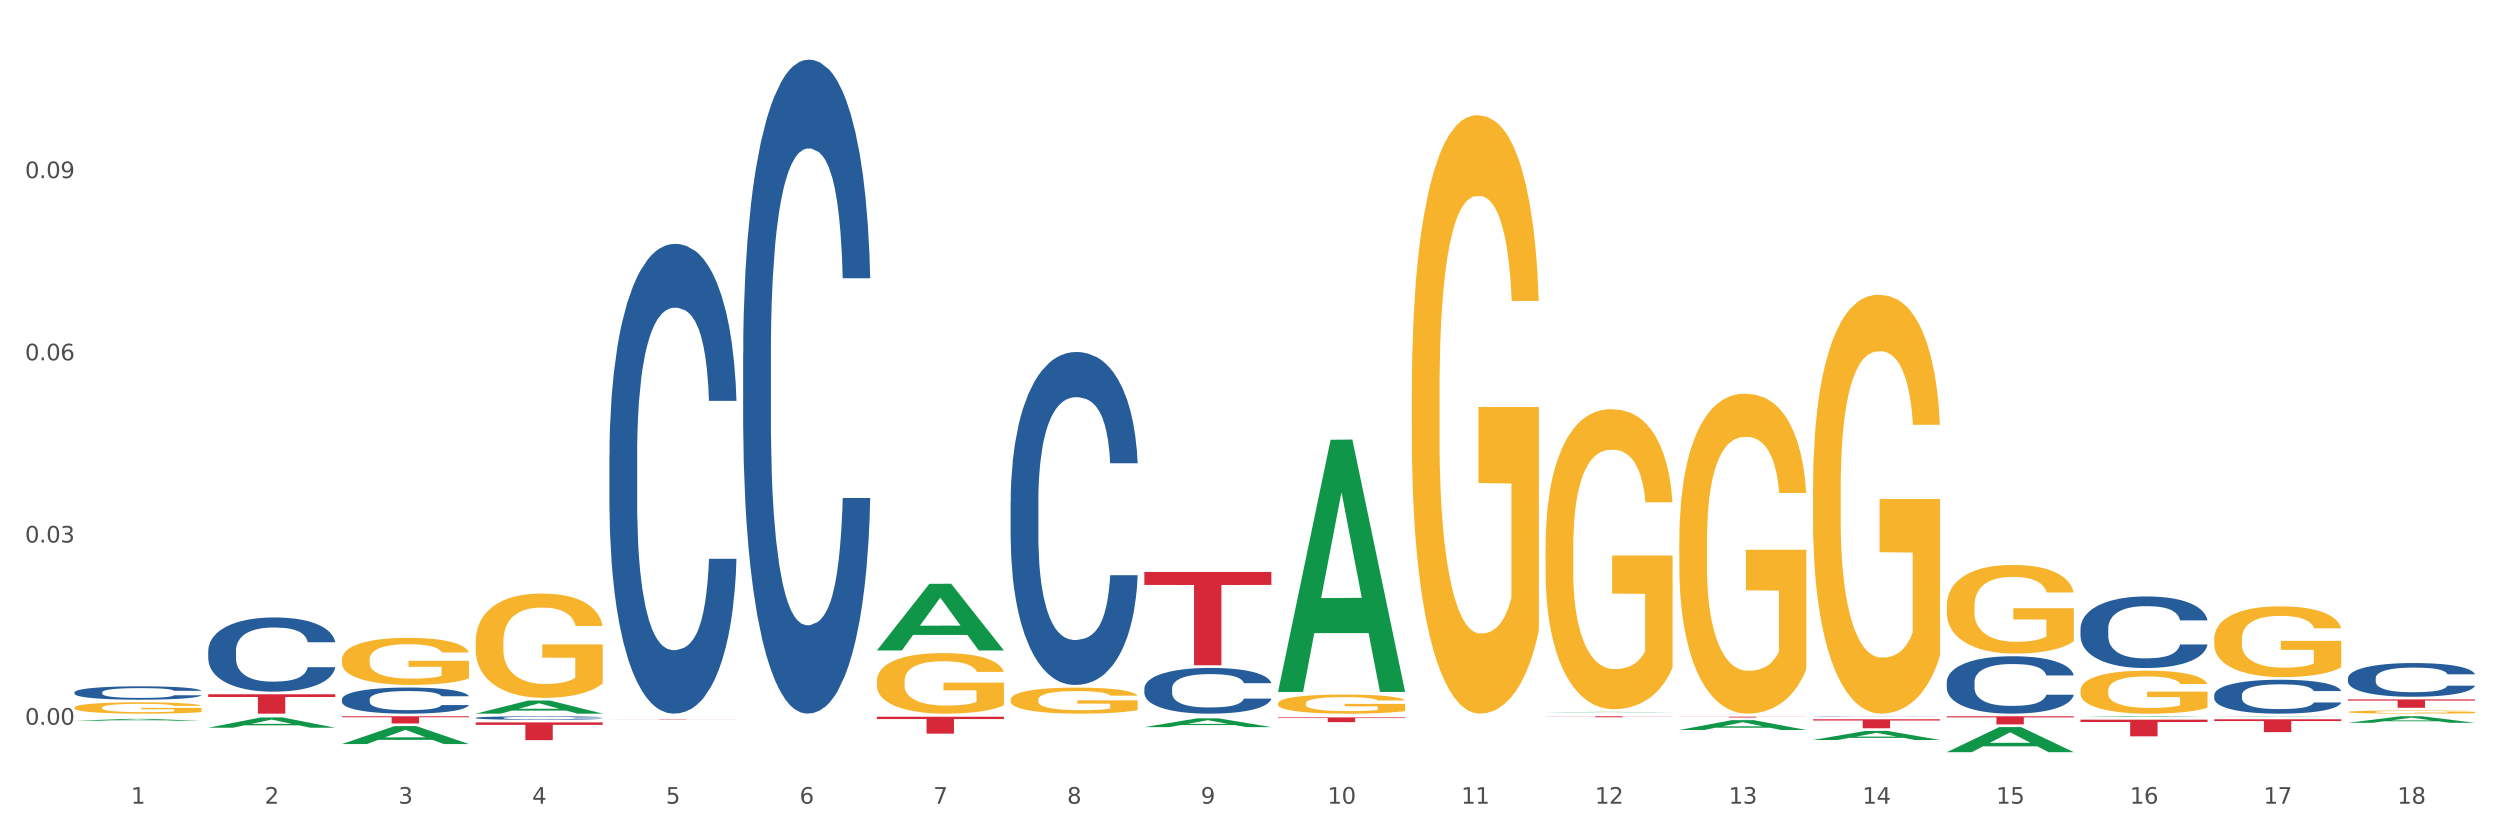<?xml version="1.0" encoding="utf-8" standalone="no"?>
<!DOCTYPE svg PUBLIC "-//W3C//DTD SVG 1.1//EN"
  "http://www.w3.org/Graphics/SVG/1.1/DTD/svg11.dtd">
<svg xmlns:xlink="http://www.w3.org/1999/xlink" width="1080pt" height="360pt" viewBox="0 0 1080 360" xmlns="http://www.w3.org/2000/svg" version="1.1">
 <rect x="0" y="0" width="1080" height="360" fill="#333333" stroke="none"/>
 <defs>
  <style type="text/css">*{stroke-linejoin: round; stroke-linecap: butt}</style>
 </defs>
 <g id="figure_1">
  <g id="patch_1">
   <path d="M 0 360 
L 1080 360 
L 1080 0 
L 0 0 
z
" style="fill: #ffffff; stroke: #ffffff; stroke-linejoin: miter"/>
  </g>
  <g id="axes_1">
   <g id="matplotlib.axis_1">
    <g id="xtick_1">
     <g id="text_1">
      <!-- 1 -->
      <g style="fill: #4d4d4d" transform="translate(56.563 347.204) scale(0.096 -0.096)">
       <defs>
        <path id="DejaVuSans-31" d="M 794 531 
L 1825 531 
L 1825 4091 
L 703 3866 
L 703 4441 
L 1819 4666 
L 2450 4666 
L 2450 531 
L 3481 531 
L 3481 0 
L 794 0 
L 794 531 
z
" transform="scale(0.016)"/>
       </defs>
       <use xlink:href="#DejaVuSans-31"/>
      </g>
     </g>
    </g>
    <g id="xtick_2">
     <g id="text_2">
      <!-- 2 -->
      <g style="fill: #4d4d4d" transform="translate(114.336 347.204) scale(0.096 -0.096)">
       <defs>
        <path id="DejaVuSans-32" d="M 1228 531 
L 3431 531 
L 3431 0 
L 469 0 
L 469 531 
Q 828 903 1448 1529 
Q 2069 2156 2228 2338 
Q 2531 2678 2651 2914 
Q 2772 3150 2772 3378 
Q 2772 3750 2511 3984 
Q 2250 4219 1831 4219 
Q 1534 4219 1204 4116 
Q 875 4013 500 3803 
L 500 4441 
Q 881 4594 1212 4672 
Q 1544 4750 1819 4750 
Q 2544 4750 2975 4387 
Q 3406 4025 3406 3419 
Q 3406 3131 3298 2873 
Q 3191 2616 2906 2266 
Q 2828 2175 2409 1742 
Q 1991 1309 1228 531 
z
" transform="scale(0.016)"/>
       </defs>
       <use xlink:href="#DejaVuSans-32"/>
      </g>
     </g>
    </g>
    <g id="xtick_3">
     <g id="text_3">
      <!-- 3 -->
      <g style="fill: #4d4d4d" transform="translate(172.109 347.204) scale(0.096 -0.096)">
       <defs>
        <path id="DejaVuSans-33" d="M 2597 2516 
Q 3050 2419 3304 2112 
Q 3559 1806 3559 1356 
Q 3559 666 3084 287 
Q 2609 -91 1734 -91 
Q 1441 -91 1130 -33 
Q 819 25 488 141 
L 488 750 
Q 750 597 1062 519 
Q 1375 441 1716 441 
Q 2309 441 2620 675 
Q 2931 909 2931 1356 
Q 2931 1769 2642 2001 
Q 2353 2234 1838 2234 
L 1294 2234 
L 1294 2753 
L 1863 2753 
Q 2328 2753 2575 2939 
Q 2822 3125 2822 3475 
Q 2822 3834 2567 4026 
Q 2313 4219 1838 4219 
Q 1578 4219 1281 4162 
Q 984 4106 628 3988 
L 628 4550 
Q 988 4650 1302 4700 
Q 1616 4750 1894 4750 
Q 2613 4750 3031 4423 
Q 3450 4097 3450 3541 
Q 3450 3153 3228 2886 
Q 3006 2619 2597 2516 
z
" transform="scale(0.016)"/>
       </defs>
       <use xlink:href="#DejaVuSans-33"/>
      </g>
     </g>
    </g>
    <g id="xtick_4">
     <g id="text_4">
      <!-- 4 -->
      <g style="fill: #4d4d4d" transform="translate(229.882 347.204) scale(0.096 -0.096)">
       <defs>
        <path id="DejaVuSans-34" d="M 2419 4116 
L 825 1625 
L 2419 1625 
L 2419 4116 
z
M 2253 4666 
L 3047 4666 
L 3047 1625 
L 3713 1625 
L 3713 1100 
L 3047 1100 
L 3047 0 
L 2419 0 
L 2419 1100 
L 313 1100 
L 313 1709 
L 2253 4666 
z
" transform="scale(0.016)"/>
       </defs>
       <use xlink:href="#DejaVuSans-34"/>
      </g>
     </g>
    </g>
    <g id="xtick_5">
     <g id="text_5">
      <!-- 5 -->
      <g style="fill: #4d4d4d" transform="translate(287.655 347.204) scale(0.096 -0.096)">
       <defs>
        <path id="DejaVuSans-35" d="M 691 4666 
L 3169 4666 
L 3169 4134 
L 1269 4134 
L 1269 2991 
Q 1406 3038 1543 3061 
Q 1681 3084 1819 3084 
Q 2600 3084 3056 2656 
Q 3513 2228 3513 1497 
Q 3513 744 3044 326 
Q 2575 -91 1722 -91 
Q 1428 -91 1123 -41 
Q 819 9 494 109 
L 494 744 
Q 775 591 1075 516 
Q 1375 441 1709 441 
Q 2250 441 2565 725 
Q 2881 1009 2881 1497 
Q 2881 1984 2565 2268 
Q 2250 2553 1709 2553 
Q 1456 2553 1204 2497 
Q 953 2441 691 2322 
L 691 4666 
z
" transform="scale(0.016)"/>
       </defs>
       <use xlink:href="#DejaVuSans-35"/>
      </g>
     </g>
    </g>
    <g id="xtick_6">
     <g id="text_6">
      <!-- 6 -->
      <g style="fill: #4d4d4d" transform="translate(345.428 347.204) scale(0.096 -0.096)">
       <defs>
        <path id="DejaVuSans-36" d="M 2113 2584 
Q 1688 2584 1439 2293 
Q 1191 2003 1191 1497 
Q 1191 994 1439 701 
Q 1688 409 2113 409 
Q 2538 409 2786 701 
Q 3034 994 3034 1497 
Q 3034 2003 2786 2293 
Q 2538 2584 2113 2584 
z
M 3366 4563 
L 3366 3988 
Q 3128 4100 2886 4159 
Q 2644 4219 2406 4219 
Q 1781 4219 1451 3797 
Q 1122 3375 1075 2522 
Q 1259 2794 1537 2939 
Q 1816 3084 2150 3084 
Q 2853 3084 3261 2657 
Q 3669 2231 3669 1497 
Q 3669 778 3244 343 
Q 2819 -91 2113 -91 
Q 1303 -91 875 529 
Q 447 1150 447 2328 
Q 447 3434 972 4092 
Q 1497 4750 2381 4750 
Q 2619 4750 2861 4703 
Q 3103 4656 3366 4563 
z
" transform="scale(0.016)"/>
       </defs>
       <use xlink:href="#DejaVuSans-36"/>
      </g>
     </g>
    </g>
    <g id="xtick_7">
     <g id="text_7">
      <!-- 7 -->
      <g style="fill: #4d4d4d" transform="translate(403.201 347.204) scale(0.096 -0.096)">
       <defs>
        <path id="DejaVuSans-37" d="M 525 4666 
L 3525 4666 
L 3525 4397 
L 1831 0 
L 1172 0 
L 2766 4134 
L 525 4134 
L 525 4666 
z
" transform="scale(0.016)"/>
       </defs>
       <use xlink:href="#DejaVuSans-37"/>
      </g>
     </g>
    </g>
    <g id="xtick_8">
     <g id="text_8">
      <!-- 8 -->
      <g style="fill: #4d4d4d" transform="translate(460.974 347.204) scale(0.096 -0.096)">
       <defs>
        <path id="DejaVuSans-38" d="M 2034 2216 
Q 1584 2216 1326 1975 
Q 1069 1734 1069 1313 
Q 1069 891 1326 650 
Q 1584 409 2034 409 
Q 2484 409 2743 651 
Q 3003 894 3003 1313 
Q 3003 1734 2745 1975 
Q 2488 2216 2034 2216 
z
M 1403 2484 
Q 997 2584 770 2862 
Q 544 3141 544 3541 
Q 544 4100 942 4425 
Q 1341 4750 2034 4750 
Q 2731 4750 3128 4425 
Q 3525 4100 3525 3541 
Q 3525 3141 3298 2862 
Q 3072 2584 2669 2484 
Q 3125 2378 3379 2068 
Q 3634 1759 3634 1313 
Q 3634 634 3220 271 
Q 2806 -91 2034 -91 
Q 1263 -91 848 271 
Q 434 634 434 1313 
Q 434 1759 690 2068 
Q 947 2378 1403 2484 
z
M 1172 3481 
Q 1172 3119 1398 2916 
Q 1625 2713 2034 2713 
Q 2441 2713 2670 2916 
Q 2900 3119 2900 3481 
Q 2900 3844 2670 4047 
Q 2441 4250 2034 4250 
Q 1625 4250 1398 4047 
Q 1172 3844 1172 3481 
z
" transform="scale(0.016)"/>
       </defs>
       <use xlink:href="#DejaVuSans-38"/>
      </g>
     </g>
    </g>
    <g id="xtick_9">
     <g id="text_9">
      <!-- 9 -->
      <g style="fill: #4d4d4d" transform="translate(518.747 347.204) scale(0.096 -0.096)">
       <defs>
        <path id="DejaVuSans-39" d="M 703 97 
L 703 672 
Q 941 559 1184 500 
Q 1428 441 1663 441 
Q 2288 441 2617 861 
Q 2947 1281 2994 2138 
Q 2813 1869 2534 1725 
Q 2256 1581 1919 1581 
Q 1219 1581 811 2004 
Q 403 2428 403 3163 
Q 403 3881 828 4315 
Q 1253 4750 1959 4750 
Q 2769 4750 3195 4129 
Q 3622 3509 3622 2328 
Q 3622 1225 3098 567 
Q 2575 -91 1691 -91 
Q 1453 -91 1209 -44 
Q 966 3 703 97 
z
M 1959 2075 
Q 2384 2075 2632 2365 
Q 2881 2656 2881 3163 
Q 2881 3666 2632 3958 
Q 2384 4250 1959 4250 
Q 1534 4250 1286 3958 
Q 1038 3666 1038 3163 
Q 1038 2656 1286 2365 
Q 1534 2075 1959 2075 
z
" transform="scale(0.016)"/>
       </defs>
       <use xlink:href="#DejaVuSans-39"/>
      </g>
     </g>
    </g>
    <g id="xtick_10">
     <g id="text_10">
      <!-- 10 -->
      <g style="fill: #4d4d4d" transform="translate(573.466 347.204) scale(0.096 -0.096)">
       <defs>
        <path id="DejaVuSans-30" d="M 2034 4250 
Q 1547 4250 1301 3770 
Q 1056 3291 1056 2328 
Q 1056 1369 1301 889 
Q 1547 409 2034 409 
Q 2525 409 2770 889 
Q 3016 1369 3016 2328 
Q 3016 3291 2770 3770 
Q 2525 4250 2034 4250 
z
M 2034 4750 
Q 2819 4750 3233 4129 
Q 3647 3509 3647 2328 
Q 3647 1150 3233 529 
Q 2819 -91 2034 -91 
Q 1250 -91 836 529 
Q 422 1150 422 2328 
Q 422 3509 836 4129 
Q 1250 4750 2034 4750 
z
" transform="scale(0.016)"/>
       </defs>
       <use xlink:href="#DejaVuSans-31"/>
       <use xlink:href="#DejaVuSans-30" transform="translate(63.623 0)"/>
      </g>
     </g>
    </g>
    <g id="xtick_11">
     <g id="text_11">
      <!-- 11 -->
      <g style="fill: #4d4d4d" transform="translate(631.239 347.204) scale(0.096 -0.096)">
       <use xlink:href="#DejaVuSans-31"/>
       <use xlink:href="#DejaVuSans-31" transform="translate(63.623 0)"/>
      </g>
     </g>
    </g>
    <g id="xtick_12">
     <g id="text_12">
      <!-- 12 -->
      <g style="fill: #4d4d4d" transform="translate(689.012 347.204) scale(0.096 -0.096)">
       <use xlink:href="#DejaVuSans-31"/>
       <use xlink:href="#DejaVuSans-32" transform="translate(63.623 0)"/>
      </g>
     </g>
    </g>
    <g id="xtick_13">
     <g id="text_13">
      <!-- 13 -->
      <g style="fill: #4d4d4d" transform="translate(746.785 347.204) scale(0.096 -0.096)">
       <use xlink:href="#DejaVuSans-31"/>
       <use xlink:href="#DejaVuSans-33" transform="translate(63.623 0)"/>
      </g>
     </g>
    </g>
    <g id="xtick_14">
     <g id="text_14">
      <!-- 14 -->
      <g style="fill: #4d4d4d" transform="translate(804.558 347.204) scale(0.096 -0.096)">
       <use xlink:href="#DejaVuSans-31"/>
       <use xlink:href="#DejaVuSans-34" transform="translate(63.623 0)"/>
      </g>
     </g>
    </g>
    <g id="xtick_15">
     <g id="text_15">
      <!-- 15 -->
      <g style="fill: #4d4d4d" transform="translate(862.331 347.204) scale(0.096 -0.096)">
       <use xlink:href="#DejaVuSans-31"/>
       <use xlink:href="#DejaVuSans-35" transform="translate(63.623 0)"/>
      </g>
     </g>
    </g>
    <g id="xtick_16">
     <g id="text_16">
      <!-- 16 -->
      <g style="fill: #4d4d4d" transform="translate(920.104 347.204) scale(0.096 -0.096)">
       <use xlink:href="#DejaVuSans-31"/>
       <use xlink:href="#DejaVuSans-36" transform="translate(63.623 0)"/>
      </g>
     </g>
    </g>
    <g id="xtick_17">
     <g id="text_17">
      <!-- 17 -->
      <g style="fill: #4d4d4d" transform="translate(977.877 347.204) scale(0.096 -0.096)">
       <use xlink:href="#DejaVuSans-31"/>
       <use xlink:href="#DejaVuSans-37" transform="translate(63.623 0)"/>
      </g>
     </g>
    </g>
    <g id="xtick_18">
     <g id="text_18">
      <!-- 18 -->
      <g style="fill: #4d4d4d" transform="translate(1035.65 347.204) scale(0.096 -0.096)">
       <use xlink:href="#DejaVuSans-31"/>
       <use xlink:href="#DejaVuSans-38" transform="translate(63.623 0)"/>
      </g>
     </g>
    </g>
    <g id="xtick_19"/>
    <g id="xtick_20"/>
    <g id="xtick_21"/>
    <g id="xtick_22"/>
    <g id="xtick_23"/>
    <g id="xtick_24"/>
    <g id="xtick_25"/>
    <g id="xtick_26"/>
    <g id="xtick_27"/>
    <g id="xtick_28"/>
    <g id="xtick_29"/>
    <g id="xtick_30"/>
    <g id="xtick_31"/>
    <g id="xtick_32"/>
    <g id="xtick_33"/>
    <g id="xtick_34"/>
    <g id="xtick_35"/>
   </g>
   <g id="matplotlib.axis_2">
    <g id="ytick_1">
     <g id="text_19">
      <!-- 0.00 -->
      <g style="fill: #4d4d4d" transform="translate(10.8 313.08) scale(0.096 -0.096)">
       <defs>
        <path id="DejaVuSans-2e" d="M 684 794 
L 1344 794 
L 1344 0 
L 684 0 
L 684 794 
z
" transform="scale(0.016)"/>
       </defs>
       <use xlink:href="#DejaVuSans-30"/>
       <use xlink:href="#DejaVuSans-2e" transform="translate(63.623 0)"/>
       <use xlink:href="#DejaVuSans-30" transform="translate(95.41 0)"/>
       <use xlink:href="#DejaVuSans-30" transform="translate(159.033 0)"/>
      </g>
     </g>
    </g>
    <g id="ytick_2">
     <g id="text_20">
      <!-- 0.03 -->
      <g style="fill: #4d4d4d" transform="translate(10.8 234.374) scale(0.096 -0.096)">
       <use xlink:href="#DejaVuSans-30"/>
       <use xlink:href="#DejaVuSans-2e" transform="translate(63.623 0)"/>
       <use xlink:href="#DejaVuSans-30" transform="translate(95.41 0)"/>
       <use xlink:href="#DejaVuSans-33" transform="translate(159.033 0)"/>
      </g>
     </g>
    </g>
    <g id="ytick_3">
     <g id="text_21">
      <!-- 0.06 -->
      <g style="fill: #4d4d4d" transform="translate(10.8 155.669) scale(0.096 -0.096)">
       <use xlink:href="#DejaVuSans-30"/>
       <use xlink:href="#DejaVuSans-2e" transform="translate(63.623 0)"/>
       <use xlink:href="#DejaVuSans-30" transform="translate(95.41 0)"/>
       <use xlink:href="#DejaVuSans-36" transform="translate(159.033 0)"/>
      </g>
     </g>
    </g>
    <g id="ytick_4">
     <g id="text_22">
      <!-- 0.09 -->
      <g style="fill: #4d4d4d" transform="translate(10.8 76.963) scale(0.096 -0.096)">
       <use xlink:href="#DejaVuSans-30"/>
       <use xlink:href="#DejaVuSans-2e" transform="translate(63.623 0)"/>
       <use xlink:href="#DejaVuSans-30" transform="translate(95.41 0)"/>
       <use xlink:href="#DejaVuSans-39" transform="translate(159.033 0)"/>
      </g>
     </g>
    </g>
    <g id="ytick_5"/>
    <g id="ytick_6"/>
    <g id="ytick_7"/>
    <g id="ytick_8"/>
   </g>
   <g id="PolyCollection_1">
    <path d="M 32.175 311.363 
L 32.232 311.363 
L 54.864 310.556 
L 64.257 310.555 
L 87.059 311.365 
L 76.196 311.365 
L 71.273 311.176 
L 47.905 311.176 
L 47.735 311.179 
L 42.982 311.365 
L 32.175 311.365 
L 32.175 311.363 
L 50.847 311.064 
L 68.331 311.063 
L 59.674 310.728 
L 59.561 310.726 
L 59.447 310.728 
L 50.79 311.063 
L 50.847 311.064 
L 32.175 311.363 
z
" clip-path="url(#p64000df466)" style="fill: #109648"/>
    <path d="M 263.267 196.535 
L 263.332 196.35 
L 263.332 191.16 
L 263.526 184.117 
L 264.24 171.143 
L 265.148 161.319 
L 266.705 149.828 
L 267.549 145.009 
L 268.652 139.634 
L 270.922 130.923 
L 273.517 123.509 
L 275.334 119.431 
L 276.696 116.837 
L 279.745 112.203 
L 281.497 110.164 
L 283.313 108.496 
L 284.87 107.384 
L 287.465 106.087 
L 289.541 105.531 
L 291.942 105.345 
L 293.953 105.531 
L 296.613 106.272 
L 300.505 108.496 
L 301.997 109.794 
L 304.008 112.018 
L 306.084 114.983 
L 307.771 117.949 
L 309.717 122.212 
L 311.729 127.772 
L 313.675 134.815 
L 315.037 141.302 
L 316.14 148.16 
L 317.113 156.5 
L 317.827 165.582 
L 318.151 173.181 
L 306.279 173.181 
L 305.955 166.324 
L 305.306 158.91 
L 304.657 153.906 
L 303.944 149.828 
L 302.841 145.194 
L 301.868 142.229 
L 300.246 138.707 
L 298.754 136.483 
L 297.521 135.186 
L 296.029 134.074 
L 292.85 132.962 
L 290.579 132.962 
L 289.152 133.332 
L 287.4 134.259 
L 285.908 135.556 
L 284.157 137.781 
L 282.794 140.19 
L 281.432 143.341 
L 280.653 145.565 
L 279.486 149.643 
L 278.707 152.979 
L 277.669 158.725 
L 277.085 162.802 
L 276.047 173.367 
L 275.593 181.151 
L 275.399 186.526 
L 275.269 192.457 
L 275.269 221.371 
L 275.658 234.345 
L 275.982 239.906 
L 276.501 246.207 
L 277.475 254.362 
L 278.902 262.332 
L 280.394 268.078 
L 281.627 271.6 
L 282.794 274.194 
L 283.962 276.233 
L 285.389 278.087 
L 286.557 279.199 
L 288.309 280.311 
L 290.385 280.867 
L 292.007 280.867 
L 295.315 279.94 
L 296.807 279.013 
L 298.235 277.716 
L 299.792 275.677 
L 301.024 273.453 
L 301.738 271.785 
L 302.906 268.263 
L 303.814 264.556 
L 304.592 260.294 
L 305.111 256.587 
L 305.695 251.026 
L 306.149 244.725 
L 306.279 241.388 
L 318.151 241.388 
L 317.892 248.061 
L 317.438 254.548 
L 316.529 263.259 
L 315.816 268.263 
L 314.713 274.38 
L 313.545 279.569 
L 311.923 285.315 
L 310.431 289.578 
L 308.874 293.285 
L 307.187 296.621 
L 304.138 301.255 
L 303.035 302.552 
L 300.7 304.776 
L 298.883 306.074 
L 296.223 307.371 
L 293.499 308.112 
L 290.644 308.298 
L 288.114 307.927 
L 285.324 306.815 
L 283.573 305.703 
L 281.627 304.035 
L 279.356 301.44 
L 277.215 298.289 
L 275.204 294.582 
L 273.323 290.319 
L 271.571 285.5 
L 269.3 277.531 
L 267.614 269.746 
L 266.381 262.518 
L 265.538 256.401 
L 264.694 248.617 
L 264.24 243.242 
L 263.526 230.268 
L 263.267 218.22 
L 263.267 196.535 
z
" clip-path="url(#p64000df466)" style="fill: #255c99"/>
    <path d="M 205.494 310.114 
L 205.559 310.113 
L 205.559 310.074 
L 205.753 310.021 
L 206.467 309.924 
L 207.375 309.851 
L 208.932 309.765 
L 209.776 309.729 
L 210.879 309.689 
L 213.149 309.624 
L 215.744 309.568 
L 217.561 309.538 
L 218.923 309.518 
L 221.972 309.484 
L 223.724 309.469 
L 225.54 309.456 
L 227.097 309.448 
L 229.692 309.438 
L 231.768 309.434 
L 234.169 309.433 
L 236.18 309.434 
L 238.84 309.439 
L 242.732 309.456 
L 244.224 309.466 
L 246.236 309.482 
L 248.312 309.505 
L 249.998 309.527 
L 251.945 309.559 
L 253.956 309.6 
L 255.902 309.653 
L 257.264 309.701 
L 258.367 309.752 
L 259.34 309.815 
L 260.054 309.883 
L 260.378 309.939 
L 248.506 309.939 
L 248.182 309.888 
L 247.533 309.833 
L 246.884 309.795 
L 246.171 309.765 
L 245.068 309.73 
L 244.095 309.708 
L 242.473 309.682 
L 240.981 309.665 
L 239.748 309.655 
L 238.256 309.647 
L 235.077 309.639 
L 232.806 309.639 
L 231.379 309.642 
L 229.627 309.649 
L 228.135 309.658 
L 226.384 309.675 
L 225.021 309.693 
L 223.659 309.716 
L 222.88 309.733 
L 221.713 309.764 
L 220.934 309.788 
L 219.896 309.831 
L 219.312 309.862 
L 218.274 309.941 
L 217.82 309.999 
L 217.626 310.039 
L 217.496 310.083 
L 217.496 310.3 
L 217.885 310.396 
L 218.209 310.438 
L 218.728 310.485 
L 219.702 310.546 
L 221.129 310.606 
L 222.621 310.649 
L 223.854 310.675 
L 225.021 310.694 
L 226.189 310.709 
L 227.616 310.723 
L 228.784 310.732 
L 230.536 310.74 
L 232.612 310.744 
L 234.234 310.744 
L 237.542 310.737 
L 239.034 310.73 
L 240.462 310.721 
L 242.019 310.705 
L 243.251 310.689 
L 243.965 310.676 
L 245.133 310.65 
L 246.041 310.622 
L 246.819 310.59 
L 247.338 310.563 
L 247.922 310.521 
L 248.376 310.474 
L 248.506 310.449 
L 260.378 310.449 
L 260.119 310.499 
L 259.665 310.547 
L 258.756 310.613 
L 258.043 310.65 
L 256.94 310.696 
L 255.772 310.734 
L 254.15 310.777 
L 252.658 310.809 
L 251.101 310.837 
L 249.414 310.862 
L 246.365 310.896 
L 245.262 310.906 
L 242.927 310.923 
L 241.11 310.932 
L 238.45 310.942 
L 235.726 310.948 
L 232.871 310.949 
L 230.341 310.946 
L 227.551 310.938 
L 225.8 310.93 
L 223.854 310.917 
L 221.583 310.898 
L 219.442 310.874 
L 217.431 310.847 
L 215.55 310.815 
L 213.798 310.779 
L 211.527 310.719 
L 209.841 310.661 
L 208.608 310.607 
L 207.765 310.561 
L 206.921 310.503 
L 206.467 310.463 
L 205.753 310.366 
L 205.494 310.276 
L 205.494 310.114 
z
" clip-path="url(#p64000df466)" style="fill: #255c99"/>
    <path d="M 147.721 302.087 
L 147.786 302.076 
L 147.786 301.788 
L 147.98 301.396 
L 148.694 300.675 
L 149.602 300.129 
L 151.159 299.491 
L 152.003 299.223 
L 153.106 298.924 
L 155.376 298.44 
L 157.971 298.028 
L 159.788 297.801 
L 161.15 297.657 
L 164.199 297.4 
L 165.951 297.286 
L 167.767 297.194 
L 169.324 297.132 
L 171.919 297.06 
L 173.995 297.029 
L 176.396 297.019 
L 178.407 297.029 
L 181.067 297.07 
L 184.959 297.194 
L 186.451 297.266 
L 188.463 297.389 
L 190.539 297.554 
L 192.225 297.719 
L 194.172 297.956 
L 196.183 298.265 
L 198.129 298.656 
L 199.491 299.017 
L 200.594 299.398 
L 201.567 299.862 
L 202.281 300.366 
L 202.605 300.789 
L 190.733 300.789 
L 190.409 300.408 
L 189.76 299.996 
L 189.111 299.717 
L 188.398 299.491 
L 187.295 299.233 
L 186.322 299.068 
L 184.7 298.873 
L 183.208 298.749 
L 181.975 298.677 
L 180.483 298.615 
L 177.304 298.553 
L 175.033 298.553 
L 173.606 298.574 
L 171.854 298.626 
L 170.362 298.698 
L 168.611 298.821 
L 167.248 298.955 
L 165.886 299.13 
L 165.107 299.254 
L 163.94 299.48 
L 163.161 299.666 
L 162.123 299.985 
L 161.539 300.212 
L 160.501 300.799 
L 160.047 301.232 
L 159.853 301.53 
L 159.723 301.86 
L 159.723 303.467 
L 160.112 304.188 
L 160.436 304.497 
L 160.955 304.847 
L 161.929 305.3 
L 163.356 305.743 
L 164.848 306.063 
L 166.081 306.258 
L 167.248 306.402 
L 168.416 306.516 
L 169.843 306.619 
L 171.011 306.681 
L 172.763 306.742 
L 174.839 306.773 
L 176.461 306.773 
L 179.769 306.722 
L 181.261 306.67 
L 182.689 306.598 
L 184.246 306.485 
L 185.478 306.361 
L 186.192 306.269 
L 187.36 306.073 
L 188.268 305.867 
L 189.046 305.63 
L 189.565 305.424 
L 190.149 305.115 
L 190.603 304.765 
L 190.733 304.579 
L 202.605 304.579 
L 202.346 304.95 
L 201.892 305.311 
L 200.983 305.795 
L 200.27 306.073 
L 199.167 306.413 
L 197.999 306.701 
L 196.377 307.021 
L 194.885 307.257 
L 193.328 307.463 
L 191.641 307.649 
L 188.592 307.906 
L 187.489 307.978 
L 185.154 308.102 
L 183.337 308.174 
L 180.678 308.246 
L 177.953 308.288 
L 175.098 308.298 
L 172.568 308.277 
L 169.778 308.215 
L 168.027 308.154 
L 166.081 308.061 
L 163.81 307.917 
L 161.669 307.742 
L 159.658 307.536 
L 157.777 307.299 
L 156.025 307.031 
L 153.754 306.588 
L 152.068 306.155 
L 150.835 305.754 
L 149.992 305.414 
L 149.148 304.981 
L 148.694 304.682 
L 147.98 303.961 
L 147.721 303.292 
L 147.721 302.087 
z
" clip-path="url(#p64000df466)" style="fill: #255c99"/>
    <path d="M 89.948 281.141 
L 90.013 281.112 
L 90.013 280.292 
L 90.207 279.18 
L 90.921 277.131 
L 91.829 275.58 
L 93.386 273.765 
L 94.23 273.004 
L 95.333 272.155 
L 97.603 270.779 
L 100.198 269.608 
L 102.015 268.964 
L 103.377 268.554 
L 106.426 267.822 
L 108.178 267.5 
L 109.994 267.237 
L 111.551 267.061 
L 114.146 266.856 
L 116.222 266.769 
L 118.623 266.739 
L 120.634 266.769 
L 123.294 266.886 
L 127.186 267.237 
L 128.678 267.442 
L 130.69 267.793 
L 132.766 268.261 
L 134.452 268.73 
L 136.399 269.403 
L 138.41 270.281 
L 140.356 271.394 
L 141.718 272.418 
L 142.821 273.501 
L 143.794 274.819 
L 144.508 276.253 
L 144.832 277.453 
L 132.96 277.453 
L 132.636 276.37 
L 131.987 275.199 
L 131.338 274.409 
L 130.625 273.765 
L 129.522 273.033 
L 128.549 272.565 
L 126.927 272.008 
L 125.435 271.657 
L 124.202 271.452 
L 122.71 271.277 
L 119.531 271.101 
L 117.26 271.101 
L 115.833 271.159 
L 114.082 271.306 
L 112.589 271.511 
L 110.838 271.862 
L 109.475 272.243 
L 108.113 272.74 
L 107.335 273.091 
L 106.167 273.735 
L 105.388 274.262 
L 104.35 275.17 
L 103.766 275.814 
L 102.728 277.482 
L 102.274 278.712 
L 102.08 279.561 
L 101.95 280.497 
L 101.95 285.064 
L 102.339 287.113 
L 102.663 287.991 
L 103.183 288.986 
L 104.156 290.274 
L 105.583 291.533 
L 107.075 292.441 
L 108.308 292.997 
L 109.475 293.407 
L 110.643 293.729 
L 112.07 294.021 
L 113.238 294.197 
L 114.99 294.373 
L 117.066 294.46 
L 118.688 294.46 
L 121.996 294.314 
L 123.488 294.168 
L 124.916 293.963 
L 126.473 293.641 
L 127.705 293.29 
L 128.419 293.026 
L 129.587 292.47 
L 130.495 291.884 
L 131.273 291.211 
L 131.792 290.626 
L 132.376 289.748 
L 132.83 288.752 
L 132.96 288.225 
L 144.832 288.225 
L 144.573 289.279 
L 144.119 290.304 
L 143.21 291.68 
L 142.497 292.47 
L 141.394 293.436 
L 140.226 294.256 
L 138.604 295.163 
L 137.112 295.836 
L 135.555 296.422 
L 133.868 296.949 
L 130.819 297.68 
L 129.716 297.885 
L 127.381 298.237 
L 125.564 298.441 
L 122.905 298.646 
L 120.18 298.763 
L 117.325 298.793 
L 114.795 298.734 
L 112.006 298.559 
L 110.254 298.383 
L 108.308 298.119 
L 106.037 297.71 
L 103.896 297.212 
L 101.885 296.627 
L 100.004 295.953 
L 98.252 295.192 
L 95.981 293.934 
L 94.295 292.704 
L 93.062 291.562 
L 92.219 290.596 
L 91.375 289.367 
L 90.921 288.518 
L 90.207 286.469 
L 89.948 284.566 
L 89.948 281.141 
z
" clip-path="url(#p64000df466)" style="fill: #255c99"/>
    <path d="M 32.175 299.088 
L 32.24 299.082 
L 32.24 298.934 
L 32.434 298.734 
L 33.148 298.364 
L 34.056 298.084 
L 35.613 297.756 
L 36.457 297.619 
L 37.56 297.465 
L 39.83 297.217 
L 42.425 297.006 
L 44.242 296.889 
L 45.604 296.815 
L 48.653 296.683 
L 50.405 296.625 
L 52.221 296.578 
L 53.778 296.546 
L 56.373 296.509 
L 58.449 296.493 
L 60.85 296.488 
L 62.861 296.493 
L 65.521 296.514 
L 69.413 296.578 
L 70.905 296.615 
L 72.917 296.678 
L 74.993 296.763 
L 76.679 296.847 
L 78.626 296.969 
L 80.637 297.127 
L 82.583 297.328 
L 83.945 297.513 
L 85.048 297.708 
L 86.021 297.946 
L 86.735 298.205 
L 87.059 298.422 
L 75.187 298.422 
L 74.863 298.226 
L 74.214 298.015 
L 73.565 297.872 
L 72.852 297.756 
L 71.749 297.624 
L 70.776 297.539 
L 69.154 297.439 
L 67.662 297.376 
L 66.429 297.339 
L 64.937 297.307 
L 61.758 297.275 
L 59.487 297.275 
L 58.06 297.286 
L 56.309 297.312 
L 54.816 297.349 
L 53.065 297.413 
L 51.702 297.481 
L 50.34 297.571 
L 49.562 297.634 
L 48.394 297.751 
L 47.615 297.846 
L 46.577 298.01 
L 45.993 298.126 
L 44.955 298.427 
L 44.501 298.649 
L 44.307 298.802 
L 44.177 298.971 
L 44.177 299.796 
L 44.566 300.166 
L 44.891 300.324 
L 45.41 300.504 
L 46.383 300.736 
L 47.81 300.963 
L 49.302 301.127 
L 50.535 301.228 
L 51.702 301.302 
L 52.87 301.36 
L 54.297 301.413 
L 55.465 301.444 
L 57.217 301.476 
L 59.293 301.492 
L 60.915 301.492 
L 64.223 301.465 
L 65.715 301.439 
L 67.143 301.402 
L 68.7 301.344 
L 69.932 301.281 
L 70.646 301.233 
L 71.814 301.133 
L 72.722 301.027 
L 73.5 300.905 
L 74.019 300.8 
L 74.603 300.641 
L 75.057 300.461 
L 75.187 300.366 
L 87.059 300.366 
L 86.8 300.557 
L 86.346 300.742 
L 85.437 300.99 
L 84.724 301.133 
L 83.621 301.307 
L 82.453 301.455 
L 80.831 301.619 
L 79.339 301.74 
L 77.782 301.846 
L 76.095 301.941 
L 73.046 302.073 
L 71.943 302.11 
L 69.608 302.174 
L 67.791 302.211 
L 65.132 302.248 
L 62.407 302.269 
L 59.552 302.274 
L 57.022 302.263 
L 54.233 302.232 
L 52.481 302.2 
L 50.535 302.152 
L 48.264 302.078 
L 46.123 301.989 
L 44.112 301.883 
L 42.231 301.761 
L 40.479 301.624 
L 38.208 301.397 
L 36.522 301.175 
L 35.289 300.969 
L 34.446 300.794 
L 33.602 300.572 
L 33.148 300.419 
L 32.434 300.049 
L 32.175 299.706 
L 32.175 299.088 
z
" clip-path="url(#p64000df466)" style="fill: #255c99"/>
    <path d="M 89.948 299.927 
L 144.832 299.927 
L 144.832 301.091 
L 123.243 301.099 
L 123.243 308.298 
L 111.407 308.298 
L 111.407 301.099 
L 89.948 301.091 
L 89.948 299.935 
L 89.948 299.927 
z
" clip-path="url(#p64000df466)" style="fill: #d62839"/>
    <path d="M 147.721 309.433 
L 202.605 309.433 
L 202.605 309.864 
L 181.016 309.867 
L 181.016 312.536 
L 169.18 312.536 
L 169.18 309.867 
L 147.721 309.864 
L 147.721 309.435 
L 147.721 309.433 
z
" clip-path="url(#p64000df466)" style="fill: #d62839"/>
    <path d="M 205.494 312.084 
L 260.378 312.084 
L 260.378 313.146 
L 238.789 313.153 
L 238.789 319.73 
L 226.953 319.73 
L 226.953 313.153 
L 205.494 313.146 
L 205.494 312.091 
L 205.494 312.084 
z
" clip-path="url(#p64000df466)" style="fill: #d62839"/>
    <path d="M 32.175 305.668 
L 32.24 305.663 
L 32.24 305.503 
L 32.369 305.364 
L 33.017 305.029 
L 33.989 304.753 
L 34.702 304.605 
L 35.415 304.485 
L 36.257 304.364 
L 37.294 304.239 
L 39.173 304.056 
L 40.34 303.962 
L 41.765 303.864 
L 44.357 303.721 
L 46.236 303.641 
L 48.18 303.574 
L 51.355 303.493 
L 53.429 303.458 
L 55.632 303.431 
L 58.289 303.413 
L 60.298 303.409 
L 64.704 303.422 
L 68.462 303.462 
L 70.277 303.493 
L 72.609 303.547 
L 73.84 303.583 
L 75.849 303.654 
L 77.923 303.748 
L 79.348 303.828 
L 81.487 303.98 
L 83.107 304.132 
L 84.597 304.319 
L 85.375 304.449 
L 85.958 304.57 
L 86.476 304.708 
L 86.995 304.927 
L 75.331 304.927 
L 74.877 304.77 
L 74.164 304.623 
L 73.128 304.48 
L 72.22 304.391 
L 70.665 304.279 
L 69.24 304.208 
L 67.749 304.154 
L 65.935 304.11 
L 64.509 304.087 
L 62.501 304.069 
L 58.548 304.074 
L 55.891 304.11 
L 54.077 304.154 
L 52.911 304.194 
L 51.874 304.239 
L 50.707 304.302 
L 49.347 304.395 
L 48.375 304.48 
L 47.403 304.587 
L 46.625 304.695 
L 45.912 304.82 
L 45.329 304.954 
L 44.876 305.092 
L 44.487 305.262 
L 44.163 305.543 
L 44.163 306.155 
L 44.292 306.293 
L 44.616 306.476 
L 45.005 306.615 
L 45.653 306.78 
L 46.236 306.891 
L 47.338 307.052 
L 48.569 307.186 
L 49.541 307.271 
L 50.513 307.342 
L 52.198 307.441 
L 54.077 307.521 
L 55.697 307.57 
L 57.9 307.615 
L 59.39 307.633 
L 60.686 307.641 
L 63.861 307.641 
L 66.129 307.628 
L 68.657 307.597 
L 70.601 307.557 
L 72.22 307.508 
L 74.035 307.427 
L 75.201 307.351 
L 75.201 306.418 
L 60.946 306.414 
L 60.946 305.793 
L 87.059 305.793 
L 87.059 307.615 
L 85.958 307.708 
L 84.727 307.793 
L 83.431 307.869 
L 81.487 307.963 
L 79.154 308.052 
L 77.08 308.115 
L 74.877 308.168 
L 72.285 308.217 
L 68.916 308.262 
L 66.842 308.28 
L 64.25 308.293 
L 61.205 308.298 
L 58.548 308.289 
L 55.956 308.267 
L 53.235 308.226 
L 50.578 308.168 
L 48.569 308.11 
L 46.56 308.039 
L 44.422 307.945 
L 42.737 307.856 
L 41.441 307.775 
L 40.016 307.673 
L 38.46 307.539 
L 37.294 307.418 
L 36.257 307.293 
L 35.156 307.132 
L 34.378 306.994 
L 33.601 306.82 
L 33.147 306.69 
L 32.629 306.489 
L 32.24 306.208 
L 32.175 305.668 
z
" clip-path="url(#p64000df466)" style="fill: #f7b32b"/>
    <path d="M 378.813 309.617 
L 433.697 309.617 
L 433.697 310.634 
L 412.108 310.641 
L 412.108 316.933 
L 400.272 316.933 
L 400.272 310.641 
L 378.813 310.634 
L 378.813 309.624 
L 378.813 309.617 
z
" clip-path="url(#p64000df466)" style="fill: #d62839"/>
    <path d="M 494.359 247.077 
L 549.243 247.077 
L 549.243 252.681 
L 527.654 252.719 
L 527.654 287.406 
L 515.818 287.406 
L 515.818 252.719 
L 494.359 252.681 
L 494.359 247.115 
L 494.359 247.077 
z
" clip-path="url(#p64000df466)" style="fill: #d62839"/>
    <path d="M 552.132 309.91 
L 607.016 309.91 
L 607.016 310.197 
L 585.427 310.199 
L 585.427 311.973 
L 573.591 311.973 
L 573.591 310.199 
L 552.132 310.197 
L 552.132 309.912 
L 552.132 309.91 
z
" clip-path="url(#p64000df466)" style="fill: #d62839"/>
    <path d="M 667.678 309.433 
L 722.562 309.433 
L 722.562 309.491 
L 700.973 309.492 
L 700.973 309.855 
L 689.137 309.855 
L 689.137 309.492 
L 667.678 309.491 
L 667.678 309.433 
L 667.678 309.433 
z
" clip-path="url(#p64000df466)" style="fill: #d62839"/>
    <path d="M 725.451 309.601 
L 780.335 309.601 
L 780.335 309.651 
L 758.746 309.651 
L 758.746 309.956 
L 746.91 309.956 
L 746.91 309.651 
L 725.451 309.651 
L 725.451 309.602 
L 725.451 309.601 
z
" clip-path="url(#p64000df466)" style="fill: #d62839"/>
    <path d="M 783.224 310.722 
L 838.108 310.722 
L 838.108 311.263 
L 816.519 311.267 
L 816.519 314.613 
L 804.683 314.613 
L 804.683 311.267 
L 783.224 311.263 
L 783.224 310.726 
L 783.224 310.722 
z
" clip-path="url(#p64000df466)" style="fill: #d62839"/>
    <path d="M 840.997 309.433 
L 895.881 309.433 
L 895.881 309.921 
L 874.291 309.924 
L 874.291 312.945 
L 862.456 312.945 
L 862.456 309.924 
L 840.997 309.921 
L 840.997 309.436 
L 840.997 309.433 
z
" clip-path="url(#p64000df466)" style="fill: #d62839"/>
    <path d="M 898.77 310.892 
L 953.654 310.892 
L 953.654 311.895 
L 932.064 311.902 
L 932.064 318.107 
L 920.229 318.107 
L 920.229 311.902 
L 898.77 311.895 
L 898.77 310.899 
L 898.77 310.892 
z
" clip-path="url(#p64000df466)" style="fill: #d62839"/>
    <path d="M 321.04 152.708 
L 321.105 152.45 
L 321.105 145.225 
L 321.299 135.42 
L 322.013 117.359 
L 322.921 103.683 
L 324.478 87.686 
L 325.322 80.977 
L 326.425 73.494 
L 328.695 61.367 
L 331.29 51.046 
L 333.107 45.369 
L 334.469 41.757 
L 337.518 35.306 
L 339.27 32.468 
L 341.086 30.146 
L 342.643 28.598 
L 345.238 26.792 
L 347.314 26.018 
L 349.715 25.759 
L 351.726 26.018 
L 354.386 27.05 
L 358.278 30.146 
L 359.77 31.952 
L 361.781 35.048 
L 363.857 39.177 
L 365.544 43.305 
L 367.49 49.24 
L 369.502 56.981 
L 371.448 66.786 
L 372.81 75.817 
L 373.913 85.363 
L 374.886 96.975 
L 375.6 109.618 
L 375.924 120.197 
L 364.052 120.197 
L 363.728 110.65 
L 363.079 100.329 
L 362.43 93.362 
L 361.717 87.686 
L 360.614 81.235 
L 359.641 77.107 
L 358.019 72.204 
L 356.527 69.108 
L 355.294 67.302 
L 353.802 65.754 
L 350.623 64.205 
L 348.352 64.205 
L 346.925 64.721 
L 345.173 66.012 
L 343.681 67.818 
L 341.93 70.914 
L 340.567 74.268 
L 339.205 78.655 
L 338.426 81.751 
L 337.259 87.428 
L 336.48 92.072 
L 335.442 100.071 
L 334.858 105.748 
L 333.82 120.455 
L 333.366 131.292 
L 333.172 138.775 
L 333.042 147.032 
L 333.042 187.284 
L 333.431 205.345 
L 333.755 213.086 
L 334.274 221.859 
L 335.248 233.212 
L 336.675 244.307 
L 338.167 252.306 
L 339.4 257.209 
L 340.567 260.821 
L 341.735 263.659 
L 343.162 266.24 
L 344.33 267.788 
L 346.082 269.336 
L 348.158 270.11 
L 349.78 270.11 
L 353.088 268.82 
L 354.58 267.53 
L 356.008 265.724 
L 357.565 262.885 
L 358.797 259.789 
L 359.511 257.467 
L 360.679 252.564 
L 361.587 247.404 
L 362.365 241.469 
L 362.884 236.309 
L 363.468 228.568 
L 363.922 219.795 
L 364.052 215.15 
L 375.924 215.15 
L 375.665 224.439 
L 375.211 233.47 
L 374.302 245.598 
L 373.589 252.564 
L 372.486 261.079 
L 371.318 268.304 
L 369.696 276.303 
L 368.204 282.237 
L 366.647 287.398 
L 364.96 292.042 
L 361.911 298.493 
L 360.808 300.299 
L 358.473 303.395 
L 356.656 305.202 
L 353.996 307.008 
L 351.272 308.04 
L 348.417 308.298 
L 345.887 307.782 
L 343.097 306.234 
L 341.346 304.685 
L 339.4 302.363 
L 337.129 298.751 
L 334.988 294.364 
L 332.977 289.204 
L 331.096 283.269 
L 329.344 276.561 
L 327.073 265.466 
L 325.387 254.628 
L 324.154 244.565 
L 323.311 236.051 
L 322.467 225.213 
L 322.013 217.731 
L 321.299 199.669 
L 321.04 182.897 
L 321.04 152.708 
z
" clip-path="url(#p64000df466)" style="fill: #255c99"/>
    <path d="M 956.543 310.73 
L 1011.427 310.73 
L 1011.427 311.503 
L 989.837 311.508 
L 989.837 316.292 
L 978.002 316.292 
L 978.002 311.508 
L 956.543 311.503 
L 956.543 310.736 
L 956.543 310.73 
z
" clip-path="url(#p64000df466)" style="fill: #d62839"/>
    <path d="M 436.586 216.694 
L 436.651 216.562 
L 436.651 212.884 
L 436.845 207.892 
L 437.559 198.696 
L 438.467 191.733 
L 440.024 183.588 
L 440.868 180.172 
L 441.97 176.362 
L 444.241 170.187 
L 446.836 164.932 
L 448.653 162.042 
L 450.015 160.203 
L 453.064 156.919 
L 454.816 155.474 
L 456.632 154.291 
L 458.189 153.503 
L 460.784 152.583 
L 462.86 152.189 
L 465.261 152.058 
L 467.272 152.189 
L 469.932 152.715 
L 473.824 154.291 
L 475.316 155.211 
L 477.327 156.787 
L 479.403 158.889 
L 481.09 160.991 
L 483.036 164.013 
L 485.048 167.954 
L 486.994 172.946 
L 488.356 177.544 
L 489.459 182.405 
L 490.432 188.317 
L 491.146 194.754 
L 491.47 200.141 
L 479.598 200.141 
L 479.274 195.28 
L 478.625 190.025 
L 477.976 186.478 
L 477.263 183.588 
L 476.16 180.303 
L 475.187 178.201 
L 473.565 175.705 
L 472.073 174.129 
L 470.84 173.209 
L 469.348 172.421 
L 466.169 171.633 
L 463.898 171.633 
L 462.471 171.895 
L 460.719 172.552 
L 459.227 173.472 
L 457.476 175.048 
L 456.113 176.756 
L 454.751 178.99 
L 453.972 180.566 
L 452.805 183.456 
L 452.026 185.821 
L 450.988 189.894 
L 450.404 192.784 
L 449.366 200.272 
L 448.912 205.79 
L 448.718 209.6 
L 448.588 213.804 
L 448.588 234.298 
L 448.977 243.494 
L 449.301 247.435 
L 449.82 251.902 
L 450.794 257.683 
L 452.221 263.332 
L 453.713 267.404 
L 454.946 269.9 
L 456.113 271.74 
L 457.281 273.185 
L 458.708 274.498 
L 459.876 275.287 
L 461.628 276.075 
L 463.704 276.469 
L 465.326 276.469 
L 468.634 275.812 
L 470.126 275.155 
L 471.554 274.236 
L 473.111 272.791 
L 474.343 271.214 
L 475.057 270.032 
L 476.225 267.536 
L 477.133 264.908 
L 477.911 261.886 
L 478.43 259.259 
L 479.014 255.318 
L 479.468 250.851 
L 479.598 248.486 
L 491.47 248.486 
L 491.211 253.216 
L 490.757 257.814 
L 489.848 263.988 
L 489.135 267.536 
L 488.032 271.871 
L 486.864 275.549 
L 485.242 279.622 
L 483.75 282.644 
L 482.193 285.271 
L 480.506 287.636 
L 477.457 290.92 
L 476.354 291.84 
L 474.019 293.416 
L 472.202 294.336 
L 469.542 295.255 
L 466.818 295.781 
L 463.963 295.912 
L 461.433 295.65 
L 458.643 294.861 
L 456.892 294.073 
L 454.946 292.891 
L 452.675 291.052 
L 450.534 288.818 
L 448.523 286.191 
L 446.642 283.169 
L 444.89 279.753 
L 442.619 274.104 
L 440.932 268.587 
L 439.7 263.463 
L 438.856 259.128 
L 438.013 253.61 
L 437.559 249.8 
L 436.845 240.604 
L 436.586 232.065 
L 436.586 216.694 
z
" clip-path="url(#p64000df466)" style="fill: #255c99"/>
    <path d="M 783.224 309.502 
L 783.289 309.502 
L 783.289 309.498 
L 783.483 309.493 
L 784.197 309.483 
L 785.105 309.475 
L 786.662 309.467 
L 787.506 309.463 
L 788.608 309.459 
L 790.879 309.452 
L 793.474 309.446 
L 795.291 309.443 
L 796.653 309.441 
L 799.702 309.438 
L 801.454 309.436 
L 803.27 309.435 
L 804.827 309.434 
L 807.422 309.433 
L 809.498 309.433 
L 811.899 309.433 
L 813.91 309.433 
L 816.57 309.433 
L 820.462 309.435 
L 821.954 309.436 
L 823.965 309.438 
L 826.041 309.44 
L 827.728 309.442 
L 829.674 309.445 
L 831.685 309.45 
L 833.632 309.455 
L 834.994 309.46 
L 836.097 309.465 
L 837.07 309.472 
L 837.784 309.479 
L 838.108 309.484 
L 826.236 309.484 
L 825.912 309.479 
L 825.263 309.473 
L 824.614 309.47 
L 823.9 309.467 
L 822.798 309.463 
L 821.824 309.461 
L 820.203 309.458 
L 818.71 309.456 
L 817.478 309.455 
L 815.986 309.454 
L 812.807 309.454 
L 810.536 309.454 
L 809.109 309.454 
L 807.357 309.455 
L 805.865 309.456 
L 804.114 309.457 
L 802.751 309.459 
L 801.389 309.462 
L 800.61 309.463 
L 799.443 309.466 
L 798.664 309.469 
L 797.626 309.473 
L 797.042 309.476 
L 796.004 309.485 
L 795.55 309.49 
L 795.355 309.495 
L 795.226 309.499 
L 795.226 309.521 
L 795.615 309.531 
L 795.939 309.535 
L 796.458 309.54 
L 797.431 309.546 
L 798.859 309.553 
L 800.351 309.557 
L 801.583 309.56 
L 802.751 309.562 
L 803.919 309.563 
L 805.346 309.565 
L 806.514 309.565 
L 808.266 309.566 
L 810.342 309.567 
L 811.963 309.567 
L 815.272 309.566 
L 816.764 309.565 
L 818.191 309.564 
L 819.748 309.563 
L 820.981 309.561 
L 821.695 309.56 
L 822.862 309.557 
L 823.771 309.554 
L 824.549 309.551 
L 825.068 309.548 
L 825.652 309.544 
L 826.106 309.539 
L 826.236 309.537 
L 838.108 309.537 
L 837.849 309.542 
L 837.394 309.547 
L 836.486 309.553 
L 835.773 309.557 
L 834.67 309.562 
L 833.502 309.566 
L 831.88 309.57 
L 830.388 309.573 
L 828.831 309.576 
L 827.144 309.579 
L 824.095 309.582 
L 822.992 309.583 
L 820.657 309.585 
L 818.84 309.586 
L 816.18 309.587 
L 813.456 309.588 
L 810.601 309.588 
L 808.071 309.587 
L 805.281 309.587 
L 803.53 309.586 
L 801.583 309.584 
L 799.313 309.582 
L 797.172 309.58 
L 795.161 309.577 
L 793.279 309.574 
L 791.528 309.57 
L 789.257 309.564 
L 787.57 309.558 
L 786.338 309.553 
L 785.494 309.548 
L 784.651 309.542 
L 784.197 309.538 
L 783.483 309.528 
L 783.224 309.519 
L 783.224 309.502 
z
" clip-path="url(#p64000df466)" style="fill: #255c99"/>
    <path d="M 147.721 284.954 
L 147.786 284.936 
L 147.786 284.268 
L 147.915 283.693 
L 148.563 282.301 
L 149.535 281.151 
L 150.248 280.538 
L 150.961 280.037 
L 151.803 279.536 
L 152.84 279.017 
L 154.719 278.256 
L 155.886 277.866 
L 157.311 277.458 
L 159.903 276.864 
L 161.782 276.53 
L 163.726 276.252 
L 166.901 275.918 
L 168.975 275.769 
L 171.178 275.658 
L 173.835 275.584 
L 175.844 275.565 
L 180.25 275.621 
L 184.008 275.788 
L 185.822 275.918 
L 188.155 276.14 
L 189.386 276.289 
L 191.395 276.586 
L 193.469 276.975 
L 194.894 277.309 
L 197.033 277.94 
L 198.653 278.571 
L 200.143 279.351 
L 200.921 279.889 
L 201.504 280.39 
L 202.022 280.965 
L 202.54 281.874 
L 190.877 281.874 
L 190.423 281.225 
L 189.71 280.612 
L 188.674 280.019 
L 187.766 279.647 
L 186.211 279.184 
L 184.786 278.887 
L 183.295 278.664 
L 181.481 278.478 
L 180.055 278.386 
L 178.047 278.311 
L 174.094 278.33 
L 171.437 278.478 
L 169.623 278.664 
L 168.456 278.831 
L 167.42 279.017 
L 166.253 279.276 
L 164.893 279.666 
L 163.921 280.019 
L 162.949 280.464 
L 162.171 280.909 
L 161.458 281.429 
L 160.875 281.986 
L 160.421 282.561 
L 160.033 283.266 
L 159.709 284.435 
L 159.709 286.977 
L 159.838 287.552 
L 160.162 288.313 
L 160.551 288.888 
L 161.199 289.575 
L 161.782 290.039 
L 162.884 290.707 
L 164.115 291.264 
L 165.087 291.616 
L 166.059 291.913 
L 167.744 292.321 
L 169.623 292.655 
L 171.243 292.859 
L 173.446 293.045 
L 174.936 293.119 
L 176.232 293.156 
L 179.407 293.156 
L 181.675 293.101 
L 184.203 292.971 
L 186.146 292.804 
L 187.766 292.6 
L 189.581 292.266 
L 190.747 291.95 
L 190.747 288.072 
L 176.491 288.053 
L 176.491 285.474 
L 202.605 285.474 
L 202.605 293.045 
L 201.504 293.435 
L 200.273 293.787 
L 198.977 294.103 
L 197.033 294.492 
L 194.7 294.863 
L 192.626 295.123 
L 190.423 295.346 
L 187.831 295.55 
L 184.462 295.736 
L 182.388 295.81 
L 179.796 295.865 
L 176.751 295.884 
L 174.094 295.847 
L 171.502 295.754 
L 168.78 295.587 
L 166.124 295.346 
L 164.115 295.105 
L 162.106 294.808 
L 159.968 294.418 
L 158.283 294.047 
L 156.987 293.713 
L 155.562 293.286 
L 154.006 292.729 
L 152.84 292.228 
L 151.803 291.709 
L 150.702 291.041 
L 149.924 290.466 
L 149.147 289.742 
L 148.693 289.204 
L 148.175 288.369 
L 147.786 287.2 
L 147.721 284.954 
z
" clip-path="url(#p64000df466)" style="fill: #f7b32b"/>
    <path d="M 205.494 277.239 
L 205.559 277.198 
L 205.559 275.716 
L 205.688 274.44 
L 206.336 271.352 
L 207.308 268.799 
L 208.021 267.44 
L 208.734 266.328 
L 209.576 265.217 
L 210.613 264.064 
L 212.492 262.376 
L 213.659 261.511 
L 215.084 260.605 
L 217.676 259.288 
L 219.555 258.547 
L 221.499 257.929 
L 224.674 257.188 
L 226.748 256.858 
L 228.951 256.611 
L 231.608 256.447 
L 233.616 256.406 
L 238.023 256.529 
L 241.781 256.9 
L 243.595 257.188 
L 245.928 257.682 
L 247.159 258.011 
L 249.168 258.67 
L 251.242 259.535 
L 252.667 260.276 
L 254.806 261.676 
L 256.426 263.076 
L 257.916 264.805 
L 258.694 265.999 
L 259.277 267.111 
L 259.795 268.387 
L 260.313 270.405 
L 248.65 270.405 
L 248.196 268.964 
L 247.483 267.605 
L 246.447 266.287 
L 245.539 265.464 
L 243.984 264.434 
L 242.559 263.776 
L 241.068 263.282 
L 239.254 262.87 
L 237.828 262.664 
L 235.82 262.499 
L 231.867 262.54 
L 229.21 262.87 
L 227.396 263.282 
L 226.229 263.652 
L 225.193 264.064 
L 224.026 264.64 
L 222.666 265.505 
L 221.694 266.287 
L 220.722 267.275 
L 219.944 268.264 
L 219.231 269.416 
L 218.648 270.652 
L 218.194 271.928 
L 217.806 273.493 
L 217.482 276.087 
L 217.482 281.727 
L 217.611 283.004 
L 217.935 284.692 
L 218.324 285.968 
L 218.972 287.492 
L 219.555 288.521 
L 220.657 290.003 
L 221.888 291.239 
L 222.86 292.021 
L 223.832 292.68 
L 225.517 293.585 
L 227.396 294.327 
L 229.016 294.779 
L 231.219 295.191 
L 232.709 295.356 
L 234.005 295.438 
L 237.18 295.438 
L 239.448 295.315 
L 241.975 295.027 
L 243.919 294.656 
L 245.539 294.203 
L 247.354 293.462 
L 248.52 292.762 
L 248.52 284.157 
L 234.264 284.115 
L 234.264 278.392 
L 260.378 278.392 
L 260.378 295.191 
L 259.277 296.056 
L 258.046 296.838 
L 256.75 297.538 
L 254.806 298.403 
L 252.473 299.226 
L 250.399 299.803 
L 248.196 300.297 
L 245.604 300.75 
L 242.235 301.161 
L 240.161 301.326 
L 237.569 301.45 
L 234.524 301.491 
L 231.867 301.408 
L 229.275 301.203 
L 226.553 300.832 
L 223.897 300.297 
L 221.888 299.762 
L 219.879 299.103 
L 217.741 298.238 
L 216.056 297.415 
L 214.76 296.673 
L 213.335 295.726 
L 211.779 294.491 
L 210.613 293.38 
L 209.576 292.227 
L 208.475 290.744 
L 207.697 289.468 
L 206.92 287.862 
L 206.466 286.668 
L 205.948 284.815 
L 205.559 282.221 
L 205.494 277.239 
z
" clip-path="url(#p64000df466)" style="fill: #f7b32b"/>
    <path d="M 378.813 294.228 
L 378.878 294.204 
L 378.878 293.344 
L 379.007 292.604 
L 379.655 290.812 
L 380.627 289.331 
L 381.34 288.543 
L 382.053 287.898 
L 382.895 287.253 
L 383.932 286.584 
L 385.811 285.605 
L 386.977 285.103 
L 388.403 284.578 
L 390.995 283.813 
L 392.874 283.384 
L 394.818 283.025 
L 397.993 282.595 
L 400.067 282.404 
L 402.27 282.261 
L 404.927 282.165 
L 406.935 282.141 
L 411.342 282.213 
L 415.1 282.428 
L 416.914 282.595 
L 419.247 282.882 
L 420.478 283.073 
L 422.487 283.455 
L 424.561 283.957 
L 425.986 284.387 
L 428.125 285.199 
L 429.745 286.011 
L 431.235 287.014 
L 432.012 287.707 
L 432.596 288.352 
L 433.114 289.093 
L 433.632 290.263 
L 421.969 290.263 
L 421.515 289.427 
L 420.802 288.639 
L 419.766 287.874 
L 418.858 287.397 
L 417.303 286.799 
L 415.878 286.417 
L 414.387 286.131 
L 412.573 285.892 
L 411.147 285.772 
L 409.139 285.677 
L 405.186 285.701 
L 402.529 285.892 
L 400.715 286.131 
L 399.548 286.346 
L 398.512 286.584 
L 397.345 286.919 
L 395.984 287.42 
L 395.013 287.874 
L 394.041 288.448 
L 393.263 289.021 
L 392.55 289.69 
L 391.967 290.406 
L 391.513 291.147 
L 391.125 292.055 
L 390.801 293.559 
L 390.801 296.832 
L 390.93 297.572 
L 391.254 298.552 
L 391.643 299.292 
L 392.291 300.176 
L 392.874 300.773 
L 393.976 301.633 
L 395.207 302.35 
L 396.179 302.804 
L 397.151 303.186 
L 398.836 303.711 
L 400.715 304.141 
L 402.335 304.404 
L 404.538 304.643 
L 406.028 304.739 
L 407.324 304.786 
L 410.499 304.786 
L 412.767 304.715 
L 415.294 304.548 
L 417.238 304.333 
L 418.858 304.07 
L 420.673 303.64 
L 421.839 303.234 
L 421.839 298.241 
L 407.583 298.217 
L 407.583 294.897 
L 433.697 294.897 
L 433.697 304.643 
L 432.596 305.145 
L 431.364 305.599 
L 430.068 306.005 
L 428.125 306.506 
L 425.792 306.984 
L 423.718 307.318 
L 421.515 307.605 
L 418.923 307.868 
L 415.554 308.107 
L 413.48 308.202 
L 410.888 308.274 
L 407.843 308.298 
L 405.186 308.25 
L 402.594 308.131 
L 399.872 307.916 
L 397.216 307.605 
L 395.207 307.295 
L 393.198 306.912 
L 391.06 306.411 
L 389.375 305.933 
L 388.079 305.503 
L 386.654 304.954 
L 385.098 304.237 
L 383.932 303.592 
L 382.895 302.923 
L 381.794 302.063 
L 381.016 301.323 
L 380.238 300.391 
L 379.785 299.698 
L 379.266 298.624 
L 378.878 297.119 
L 378.813 294.228 
z
" clip-path="url(#p64000df466)" style="fill: #f7b32b"/>
    <path d="M 436.586 302.246 
L 436.651 302.236 
L 436.651 301.866 
L 436.78 301.547 
L 437.428 300.777 
L 438.4 300.14 
L 439.113 299.801 
L 439.826 299.523 
L 440.668 299.246 
L 441.705 298.958 
L 443.584 298.537 
L 444.75 298.321 
L 446.176 298.095 
L 448.768 297.766 
L 450.647 297.581 
L 452.591 297.427 
L 455.766 297.242 
L 457.84 297.16 
L 460.043 297.098 
L 462.7 297.057 
L 464.708 297.047 
L 469.115 297.078 
L 472.873 297.17 
L 474.687 297.242 
L 477.02 297.366 
L 478.251 297.448 
L 480.26 297.612 
L 482.334 297.828 
L 483.759 298.013 
L 485.898 298.362 
L 487.517 298.712 
L 489.008 299.143 
L 489.785 299.441 
L 490.369 299.718 
L 490.887 300.037 
L 491.405 300.54 
L 479.742 300.54 
L 479.288 300.181 
L 478.575 299.842 
L 477.539 299.513 
L 476.631 299.307 
L 475.076 299.051 
L 473.651 298.886 
L 472.16 298.763 
L 470.346 298.66 
L 468.92 298.609 
L 466.912 298.568 
L 462.959 298.578 
L 460.302 298.66 
L 458.488 298.763 
L 457.321 298.855 
L 456.285 298.958 
L 455.118 299.102 
L 453.757 299.318 
L 452.785 299.513 
L 451.814 299.76 
L 451.036 300.006 
L 450.323 300.294 
L 449.74 300.602 
L 449.286 300.921 
L 448.898 301.311 
L 448.574 301.958 
L 448.574 303.366 
L 448.703 303.684 
L 449.027 304.106 
L 449.416 304.424 
L 450.064 304.804 
L 450.647 305.061 
L 451.749 305.431 
L 452.98 305.739 
L 453.952 305.935 
L 454.924 306.099 
L 456.609 306.325 
L 458.488 306.51 
L 460.108 306.623 
L 462.311 306.726 
L 463.801 306.767 
L 465.097 306.787 
L 468.272 306.787 
L 470.54 306.757 
L 473.067 306.685 
L 475.011 306.592 
L 476.631 306.479 
L 478.446 306.294 
L 479.612 306.12 
L 479.612 303.972 
L 465.356 303.962 
L 465.356 302.534 
L 491.47 302.534 
L 491.47 306.726 
L 490.369 306.942 
L 489.137 307.137 
L 487.841 307.311 
L 485.898 307.527 
L 483.565 307.733 
L 481.491 307.877 
L 479.288 308 
L 476.696 308.113 
L 473.327 308.216 
L 471.253 308.257 
L 468.661 308.288 
L 465.616 308.298 
L 462.959 308.277 
L 460.367 308.226 
L 457.645 308.133 
L 454.989 308 
L 452.98 307.866 
L 450.971 307.702 
L 448.833 307.486 
L 447.148 307.281 
L 445.852 307.096 
L 444.426 306.859 
L 442.871 306.551 
L 441.705 306.274 
L 440.668 305.986 
L 439.567 305.616 
L 438.789 305.298 
L 438.011 304.897 
L 437.558 304.599 
L 437.039 304.137 
L 436.651 303.489 
L 436.586 302.246 
z
" clip-path="url(#p64000df466)" style="fill: #f7b32b"/>
    <path d="M 552.132 303.863 
L 552.197 303.855 
L 552.197 303.584 
L 552.326 303.351 
L 552.974 302.786 
L 553.946 302.319 
L 554.659 302.071 
L 555.372 301.868 
L 556.214 301.664 
L 557.251 301.453 
L 559.13 301.145 
L 560.296 300.987 
L 561.722 300.821 
L 564.314 300.58 
L 566.193 300.444 
L 568.137 300.332 
L 571.312 300.196 
L 573.386 300.136 
L 575.589 300.091 
L 578.246 300.06 
L 580.254 300.053 
L 584.661 300.076 
L 588.419 300.143 
L 590.233 300.196 
L 592.566 300.286 
L 593.797 300.347 
L 595.806 300.467 
L 597.88 300.625 
L 599.305 300.761 
L 601.443 301.017 
L 603.063 301.273 
L 604.554 301.589 
L 605.331 301.807 
L 605.915 302.011 
L 606.433 302.244 
L 606.951 302.613 
L 595.288 302.613 
L 594.834 302.349 
L 594.121 302.101 
L 593.084 301.86 
L 592.177 301.709 
L 590.622 301.521 
L 589.197 301.401 
L 587.706 301.31 
L 585.892 301.235 
L 584.466 301.197 
L 582.458 301.167 
L 578.505 301.175 
L 575.848 301.235 
L 574.034 301.31 
L 572.867 301.378 
L 571.831 301.453 
L 570.664 301.559 
L 569.303 301.717 
L 568.331 301.86 
L 567.359 302.041 
L 566.582 302.221 
L 565.869 302.432 
L 565.286 302.658 
L 564.832 302.892 
L 564.444 303.178 
L 564.12 303.652 
L 564.12 304.684 
L 564.249 304.917 
L 564.573 305.226 
L 564.962 305.459 
L 565.61 305.738 
L 566.193 305.926 
L 567.295 306.197 
L 568.526 306.423 
L 569.498 306.566 
L 570.47 306.686 
L 572.155 306.852 
L 574.034 306.988 
L 575.654 307.07 
L 577.857 307.146 
L 579.347 307.176 
L 580.643 307.191 
L 583.818 307.191 
L 586.086 307.168 
L 588.613 307.116 
L 590.557 307.048 
L 592.177 306.965 
L 593.992 306.83 
L 595.158 306.702 
L 595.158 305.128 
L 580.902 305.12 
L 580.902 304.074 
L 607.016 304.074 
L 607.016 307.146 
L 605.915 307.304 
L 604.683 307.447 
L 603.387 307.575 
L 601.443 307.733 
L 599.111 307.884 
L 597.037 307.989 
L 594.834 308.079 
L 592.242 308.162 
L 588.873 308.238 
L 586.799 308.268 
L 584.207 308.29 
L 581.162 308.298 
L 578.505 308.283 
L 575.913 308.245 
L 573.191 308.177 
L 570.535 308.079 
L 568.526 307.982 
L 566.517 307.861 
L 564.379 307.703 
L 562.694 307.552 
L 561.398 307.417 
L 559.972 307.244 
L 558.417 307.018 
L 557.251 306.814 
L 556.214 306.604 
L 555.113 306.333 
L 554.335 306.099 
L 553.557 305.806 
L 553.104 305.587 
L 552.585 305.248 
L 552.197 304.774 
L 552.132 303.863 
z
" clip-path="url(#p64000df466)" style="fill: #f7b32b"/>
    <path d="M 609.905 169.214 
L 609.97 168.977 
L 609.97 160.477 
L 610.099 153.156 
L 610.747 135.446 
L 611.719 120.806 
L 612.432 113.013 
L 613.145 106.638 
L 613.987 100.262 
L 615.024 93.65 
L 616.903 83.968 
L 618.069 79.01 
L 619.495 73.815 
L 622.087 66.258 
L 623.966 62.008 
L 625.91 58.466 
L 629.085 54.215 
L 631.159 52.326 
L 633.362 50.909 
L 636.019 49.965 
L 638.027 49.729 
L 642.434 50.437 
L 646.192 52.562 
L 648.006 54.215 
L 650.339 57.049 
L 651.57 58.938 
L 653.579 62.716 
L 655.653 67.675 
L 657.078 71.925 
L 659.216 79.954 
L 660.836 87.983 
L 662.327 97.9 
L 663.104 104.748 
L 663.688 111.124 
L 664.206 118.444 
L 664.724 130.015 
L 653.061 130.015 
L 652.607 121.75 
L 651.894 113.958 
L 650.857 106.401 
L 649.95 101.679 
L 648.395 95.775 
L 646.97 91.997 
L 645.479 89.163 
L 643.665 86.802 
L 642.239 85.621 
L 640.231 84.677 
L 636.278 84.913 
L 633.621 86.802 
L 631.807 89.163 
L 630.64 91.289 
L 629.604 93.65 
L 628.437 96.956 
L 627.076 101.915 
L 626.104 106.401 
L 625.132 112.069 
L 624.355 117.736 
L 623.642 124.348 
L 623.059 131.432 
L 622.605 138.752 
L 622.217 147.725 
L 621.893 162.602 
L 621.893 194.952 
L 622.022 202.273 
L 622.346 211.954 
L 622.735 219.274 
L 623.383 228.012 
L 623.966 233.915 
L 625.068 242.416 
L 626.299 249.5 
L 627.271 253.986 
L 628.243 257.765 
L 629.928 262.96 
L 631.807 267.21 
L 633.427 269.808 
L 635.63 272.169 
L 637.12 273.114 
L 638.416 273.586 
L 641.591 273.586 
L 643.859 272.877 
L 646.386 271.224 
L 648.33 269.099 
L 649.95 266.502 
L 651.765 262.251 
L 652.931 258.237 
L 652.931 208.884 
L 638.675 208.648 
L 638.675 175.825 
L 664.789 175.825 
L 664.789 272.169 
L 663.688 277.128 
L 662.456 281.614 
L 661.16 285.629 
L 659.216 290.588 
L 656.884 295.31 
L 654.81 298.616 
L 652.607 301.45 
L 650.015 304.047 
L 646.646 306.409 
L 644.572 307.353 
L 641.98 308.062 
L 638.935 308.298 
L 636.278 307.826 
L 633.686 306.645 
L 630.964 304.52 
L 628.308 301.45 
L 626.299 298.38 
L 624.29 294.602 
L 622.152 289.643 
L 620.467 284.92 
L 619.171 280.67 
L 617.745 275.239 
L 616.19 268.155 
L 615.024 261.779 
L 613.987 255.167 
L 612.886 246.666 
L 612.108 239.346 
L 611.33 230.137 
L 610.877 223.289 
L 610.358 212.663 
L 609.97 197.786 
L 609.905 169.214 
z
" clip-path="url(#p64000df466)" style="fill: #f7b32b"/>
    <path d="M 667.678 236.666 
L 667.743 236.548 
L 667.743 232.286 
L 667.872 228.616 
L 668.52 219.737 
L 669.492 212.396 
L 670.205 208.489 
L 670.918 205.293 
L 671.76 202.096 
L 672.797 198.781 
L 674.676 193.927 
L 675.842 191.441 
L 677.268 188.836 
L 679.86 185.048 
L 681.739 182.917 
L 683.683 181.141 
L 686.858 179.01 
L 688.932 178.063 
L 691.135 177.352 
L 693.792 176.879 
L 695.8 176.76 
L 700.207 177.116 
L 703.965 178.181 
L 705.779 179.01 
L 708.112 180.431 
L 709.343 181.378 
L 711.352 183.272 
L 713.426 185.758 
L 714.851 187.889 
L 716.989 191.915 
L 718.609 195.94 
L 720.1 200.912 
L 720.877 204.346 
L 721.461 207.542 
L 721.979 211.212 
L 722.497 217.014 
L 710.834 217.014 
L 710.38 212.87 
L 709.667 208.963 
L 708.63 205.174 
L 707.723 202.807 
L 706.168 199.847 
L 704.743 197.953 
L 703.252 196.532 
L 701.438 195.348 
L 700.012 194.756 
L 698.003 194.282 
L 694.051 194.401 
L 691.394 195.348 
L 689.58 196.532 
L 688.413 197.597 
L 687.377 198.781 
L 686.21 200.439 
L 684.849 202.925 
L 683.877 205.174 
L 682.905 208.016 
L 682.128 210.857 
L 681.415 214.172 
L 680.832 217.724 
L 680.378 221.394 
L 679.99 225.893 
L 679.666 233.352 
L 679.666 249.571 
L 679.795 253.241 
L 680.119 258.095 
L 680.508 261.765 
L 681.156 266.146 
L 681.739 269.106 
L 682.841 273.368 
L 684.072 276.92 
L 685.044 279.169 
L 686.016 281.063 
L 687.701 283.668 
L 689.58 285.799 
L 691.2 287.101 
L 693.403 288.285 
L 694.893 288.759 
L 696.189 288.995 
L 699.364 288.995 
L 701.632 288.64 
L 704.159 287.812 
L 706.103 286.746 
L 707.723 285.444 
L 709.538 283.313 
L 710.704 281.3 
L 710.704 256.556 
L 696.448 256.438 
L 696.448 239.981 
L 722.562 239.981 
L 722.562 288.285 
L 721.461 290.771 
L 720.229 293.021 
L 718.933 295.033 
L 716.989 297.52 
L 714.657 299.887 
L 712.583 301.545 
L 710.38 302.966 
L 707.788 304.268 
L 704.419 305.452 
L 702.345 305.925 
L 699.753 306.281 
L 696.708 306.399 
L 694.051 306.162 
L 691.459 305.57 
L 688.737 304.505 
L 686.081 302.966 
L 684.072 301.427 
L 682.063 299.532 
L 679.925 297.046 
L 678.24 294.678 
L 676.944 292.547 
L 675.518 289.824 
L 673.963 286.272 
L 672.797 283.076 
L 671.76 279.761 
L 670.659 275.499 
L 669.881 271.829 
L 669.103 267.211 
L 668.65 263.778 
L 668.131 258.45 
L 667.743 250.992 
L 667.678 236.666 
z
" clip-path="url(#p64000df466)" style="fill: #f7b32b"/>
    <path d="M 725.451 233.941 
L 725.516 233.815 
L 725.516 229.27 
L 725.645 225.356 
L 726.293 215.888 
L 727.265 208.061 
L 727.978 203.895 
L 728.691 200.487 
L 729.533 197.078 
L 730.57 193.543 
L 732.449 188.367 
L 733.615 185.716 
L 735.041 182.939 
L 737.633 178.899 
L 739.512 176.627 
L 741.456 174.733 
L 744.631 172.461 
L 746.705 171.451 
L 748.908 170.693 
L 751.565 170.189 
L 753.573 170.062 
L 757.98 170.441 
L 761.738 171.577 
L 763.552 172.461 
L 765.885 173.976 
L 767.116 174.986 
L 769.125 177.006 
L 771.199 179.657 
L 772.624 181.929 
L 774.762 186.221 
L 776.382 190.514 
L 777.873 195.816 
L 778.65 199.477 
L 779.234 202.885 
L 779.752 206.799 
L 780.27 212.985 
L 768.607 212.985 
L 768.153 208.566 
L 767.44 204.4 
L 766.403 200.36 
L 765.496 197.836 
L 763.941 194.68 
L 762.516 192.66 
L 761.025 191.145 
L 759.211 189.882 
L 757.785 189.251 
L 755.776 188.746 
L 751.824 188.872 
L 749.167 189.882 
L 747.353 191.145 
L 746.186 192.281 
L 745.15 193.543 
L 743.983 195.311 
L 742.622 197.962 
L 741.65 200.36 
L 740.678 203.39 
L 739.901 206.42 
L 739.188 209.955 
L 738.605 213.742 
L 738.151 217.656 
L 737.762 222.453 
L 737.438 230.406 
L 737.438 247.701 
L 737.568 251.615 
L 737.892 256.791 
L 738.281 260.704 
L 738.929 265.375 
L 739.512 268.531 
L 740.614 273.076 
L 741.845 276.863 
L 742.817 279.262 
L 743.789 281.282 
L 745.474 284.059 
L 747.353 286.332 
L 748.973 287.72 
L 751.176 288.983 
L 752.666 289.488 
L 753.962 289.74 
L 757.137 289.74 
L 759.405 289.361 
L 761.932 288.478 
L 763.876 287.342 
L 765.496 285.953 
L 767.311 283.681 
L 768.477 281.534 
L 768.477 255.15 
L 754.221 255.023 
L 754.221 237.476 
L 780.335 237.476 
L 780.335 288.983 
L 779.234 291.634 
L 778.002 294.032 
L 776.706 296.179 
L 774.762 298.83 
L 772.43 301.354 
L 770.356 303.122 
L 768.153 304.637 
L 765.561 306.025 
L 762.192 307.288 
L 760.118 307.793 
L 757.526 308.172 
L 754.48 308.298 
L 751.824 308.045 
L 749.232 307.414 
L 746.51 306.278 
L 743.854 304.637 
L 741.845 302.996 
L 739.836 300.976 
L 737.698 298.325 
L 736.013 295.8 
L 734.717 293.527 
L 733.291 290.624 
L 731.736 286.837 
L 730.57 283.428 
L 729.533 279.893 
L 728.431 275.349 
L 727.654 271.435 
L 726.876 266.512 
L 726.423 262.851 
L 725.904 257.17 
L 725.516 249.216 
L 725.451 233.941 
z
" clip-path="url(#p64000df466)" style="fill: #f7b32b"/>
    <path d="M 783.224 210.944 
L 783.289 210.779 
L 783.289 204.829 
L 783.418 199.705 
L 784.066 187.308 
L 785.038 177.061 
L 785.751 171.606 
L 786.464 167.143 
L 787.306 162.681 
L 788.343 158.053 
L 790.222 151.276 
L 791.388 147.805 
L 792.814 144.169 
L 795.406 138.879 
L 797.285 135.904 
L 799.229 133.425 
L 802.404 130.45 
L 804.478 129.128 
L 806.681 128.136 
L 809.338 127.475 
L 811.346 127.309 
L 815.753 127.805 
L 819.511 129.293 
L 821.325 130.45 
L 823.658 132.433 
L 824.889 133.756 
L 826.898 136.4 
L 828.971 139.871 
L 830.397 142.846 
L 832.535 148.466 
L 834.155 154.086 
L 835.646 161.028 
L 836.423 165.821 
L 837.007 170.284 
L 837.525 175.408 
L 838.043 183.507 
L 826.38 183.507 
L 825.926 177.722 
L 825.213 172.267 
L 824.176 166.978 
L 823.269 163.672 
L 821.714 159.54 
L 820.288 156.896 
L 818.798 154.912 
L 816.984 153.259 
L 815.558 152.433 
L 813.549 151.772 
L 809.597 151.937 
L 806.94 153.259 
L 805.126 154.912 
L 803.959 156.4 
L 802.922 158.053 
L 801.756 160.367 
L 800.395 163.838 
L 799.423 166.978 
L 798.451 170.945 
L 797.674 174.912 
L 796.961 179.54 
L 796.378 184.498 
L 795.924 189.622 
L 795.535 195.903 
L 795.211 206.316 
L 795.211 228.96 
L 795.341 234.084 
L 795.665 240.861 
L 796.054 245.985 
L 796.702 252.101 
L 797.285 256.233 
L 798.387 262.183 
L 799.618 267.142 
L 800.59 270.282 
L 801.562 272.927 
L 803.246 276.563 
L 805.126 279.538 
L 806.746 281.356 
L 808.949 283.009 
L 810.439 283.67 
L 811.735 284.001 
L 814.91 284.001 
L 817.178 283.505 
L 819.705 282.348 
L 821.649 280.86 
L 823.269 279.042 
L 825.084 276.067 
L 826.25 273.257 
L 826.25 238.712 
L 811.994 238.547 
L 811.994 215.572 
L 838.108 215.572 
L 838.108 283.009 
L 837.007 286.48 
L 835.775 289.62 
L 834.479 292.43 
L 832.535 295.901 
L 830.203 299.207 
L 828.129 301.521 
L 825.926 303.505 
L 823.334 305.323 
L 819.964 306.976 
L 817.891 307.637 
L 815.299 308.133 
L 812.253 308.298 
L 809.597 307.967 
L 807.005 307.141 
L 804.283 305.653 
L 801.627 303.505 
L 799.618 301.356 
L 797.609 298.711 
L 795.471 295.24 
L 793.786 291.934 
L 792.49 288.959 
L 791.064 285.158 
L 789.509 280.199 
L 788.343 275.736 
L 787.306 271.108 
L 786.204 265.158 
L 785.427 260.034 
L 784.649 253.588 
L 784.196 248.795 
L 783.677 241.357 
L 783.289 230.944 
L 783.224 210.944 
z
" clip-path="url(#p64000df466)" style="fill: #f7b32b"/>
    <path d="M 840.997 261.759 
L 841.062 261.724 
L 841.062 260.464 
L 841.191 259.38 
L 841.839 256.756 
L 842.811 254.587 
L 843.524 253.433 
L 844.237 252.488 
L 845.079 251.544 
L 846.116 250.564 
L 847.995 249.13 
L 849.161 248.396 
L 850.587 247.626 
L 853.179 246.507 
L 855.058 245.877 
L 857.002 245.352 
L 860.177 244.723 
L 862.251 244.443 
L 864.454 244.233 
L 867.111 244.093 
L 869.119 244.058 
L 873.526 244.163 
L 877.284 244.478 
L 879.098 244.723 
L 881.431 245.142 
L 882.662 245.422 
L 884.671 245.982 
L 886.744 246.716 
L 888.17 247.346 
L 890.308 248.536 
L 891.928 249.725 
L 893.419 251.194 
L 894.196 252.209 
L 894.779 253.153 
L 895.298 254.238 
L 895.816 255.952 
L 884.153 255.952 
L 883.699 254.727 
L 882.986 253.573 
L 881.949 252.453 
L 881.042 251.754 
L 879.487 250.879 
L 878.061 250.32 
L 876.571 249.9 
L 874.757 249.55 
L 873.331 249.375 
L 871.322 249.235 
L 867.37 249.27 
L 864.713 249.55 
L 862.899 249.9 
L 861.732 250.215 
L 860.695 250.564 
L 859.529 251.054 
L 858.168 251.789 
L 857.196 252.453 
L 856.224 253.293 
L 855.447 254.133 
L 854.734 255.112 
L 854.151 256.161 
L 853.697 257.246 
L 853.308 258.575 
L 852.984 260.779 
L 852.984 265.572 
L 853.114 266.656 
L 853.438 268.09 
L 853.827 269.175 
L 854.475 270.469 
L 855.058 271.343 
L 856.16 272.603 
L 857.391 273.652 
L 858.363 274.317 
L 859.335 274.877 
L 861.019 275.646 
L 862.899 276.276 
L 864.519 276.661 
L 866.722 277.01 
L 868.212 277.15 
L 869.508 277.22 
L 872.683 277.22 
L 874.951 277.115 
L 877.478 276.871 
L 879.422 276.556 
L 881.042 276.171 
L 882.857 275.541 
L 884.023 274.947 
L 884.023 267.635 
L 869.767 267.6 
L 869.767 262.738 
L 895.881 262.738 
L 895.881 277.01 
L 894.779 277.745 
L 893.548 278.41 
L 892.252 279.004 
L 890.308 279.739 
L 887.976 280.439 
L 885.902 280.928 
L 883.699 281.348 
L 881.107 281.733 
L 877.737 282.083 
L 875.664 282.223 
L 873.072 282.328 
L 870.026 282.363 
L 867.37 282.293 
L 864.778 282.118 
L 862.056 281.803 
L 859.4 281.348 
L 857.391 280.893 
L 855.382 280.334 
L 853.244 279.599 
L 851.559 278.899 
L 850.263 278.27 
L 848.837 277.465 
L 847.282 276.416 
L 846.116 275.471 
L 845.079 274.492 
L 843.977 273.232 
L 843.2 272.148 
L 842.422 270.784 
L 841.969 269.769 
L 841.45 268.195 
L 841.062 265.991 
L 840.997 261.759 
z
" clip-path="url(#p64000df466)" style="fill: #f7b32b"/>
    <path d="M 898.77 298.309 
L 898.835 298.292 
L 898.835 297.682 
L 898.964 297.156 
L 899.612 295.884 
L 900.584 294.833 
L 901.297 294.273 
L 902.01 293.815 
L 902.852 293.357 
L 903.889 292.882 
L 905.768 292.187 
L 906.934 291.831 
L 908.36 291.458 
L 910.952 290.915 
L 912.831 290.61 
L 914.775 290.355 
L 917.95 290.05 
L 920.024 289.914 
L 922.227 289.813 
L 924.884 289.745 
L 926.892 289.728 
L 931.299 289.779 
L 935.057 289.931 
L 936.871 290.05 
L 939.204 290.254 
L 940.435 290.389 
L 942.444 290.661 
L 944.517 291.017 
L 945.943 291.322 
L 948.081 291.899 
L 949.701 292.475 
L 951.192 293.188 
L 951.969 293.679 
L 952.552 294.137 
L 953.071 294.663 
L 953.589 295.494 
L 941.926 295.494 
L 941.472 294.9 
L 940.759 294.341 
L 939.722 293.798 
L 938.815 293.459 
L 937.26 293.035 
L 935.834 292.764 
L 934.344 292.56 
L 932.53 292.39 
L 931.104 292.306 
L 929.095 292.238 
L 925.143 292.255 
L 922.486 292.39 
L 920.672 292.56 
L 919.505 292.713 
L 918.468 292.882 
L 917.302 293.12 
L 915.941 293.476 
L 914.969 293.798 
L 913.997 294.205 
L 913.22 294.612 
L 912.507 295.087 
L 911.924 295.596 
L 911.47 296.121 
L 911.081 296.766 
L 910.757 297.834 
L 910.757 300.158 
L 910.887 300.683 
L 911.211 301.379 
L 911.6 301.904 
L 912.248 302.532 
L 912.831 302.956 
L 913.933 303.566 
L 915.164 304.075 
L 916.136 304.397 
L 917.108 304.669 
L 918.792 305.042 
L 920.672 305.347 
L 922.292 305.534 
L 924.495 305.703 
L 925.985 305.771 
L 927.281 305.805 
L 930.456 305.805 
L 932.724 305.754 
L 935.251 305.635 
L 937.195 305.483 
L 938.815 305.296 
L 940.63 304.991 
L 941.796 304.703 
L 941.796 301.158 
L 927.54 301.141 
L 927.54 298.784 
L 953.654 298.784 
L 953.654 305.703 
L 952.552 306.059 
L 951.321 306.381 
L 950.025 306.67 
L 948.081 307.026 
L 945.749 307.365 
L 943.675 307.603 
L 941.472 307.806 
L 938.88 307.993 
L 935.51 308.162 
L 933.437 308.23 
L 930.845 308.281 
L 927.799 308.298 
L 925.143 308.264 
L 922.551 308.179 
L 919.829 308.026 
L 917.172 307.806 
L 915.164 307.586 
L 913.155 307.314 
L 911.017 306.958 
L 909.332 306.619 
L 908.036 306.314 
L 906.61 305.924 
L 905.055 305.415 
L 903.889 304.957 
L 902.852 304.482 
L 901.75 303.872 
L 900.973 303.346 
L 900.195 302.684 
L 899.742 302.193 
L 899.223 301.429 
L 898.835 300.361 
L 898.77 298.309 
z
" clip-path="url(#p64000df466)" style="fill: #f7b32b"/>
    <path d="M 956.543 276.07 
L 956.607 276.042 
L 956.607 275.037 
L 956.737 274.172 
L 957.385 272.078 
L 958.357 270.347 
L 959.07 269.426 
L 959.783 268.673 
L 960.625 267.919 
L 961.662 267.137 
L 963.541 265.993 
L 964.707 265.407 
L 966.133 264.793 
L 968.725 263.899 
L 970.604 263.397 
L 972.548 262.978 
L 975.723 262.476 
L 977.797 262.252 
L 980 262.085 
L 982.656 261.973 
L 984.665 261.945 
L 989.072 262.029 
L 992.83 262.28 
L 994.644 262.476 
L 996.977 262.811 
L 998.208 263.034 
L 1000.217 263.481 
L 1002.29 264.067 
L 1003.716 264.569 
L 1005.854 265.518 
L 1007.474 266.467 
L 1008.965 267.64 
L 1009.742 268.449 
L 1010.325 269.203 
L 1010.844 270.068 
L 1011.362 271.436 
L 999.698 271.436 
L 999.245 270.459 
L 998.532 269.538 
L 997.495 268.645 
L 996.588 268.086 
L 995.033 267.389 
L 993.607 266.942 
L 992.117 266.607 
L 990.303 266.328 
L 988.877 266.188 
L 986.868 266.077 
L 982.916 266.104 
L 980.259 266.328 
L 978.445 266.607 
L 977.278 266.858 
L 976.241 267.137 
L 975.075 267.528 
L 973.714 268.114 
L 972.742 268.645 
L 971.77 269.315 
L 970.993 269.985 
L 970.28 270.766 
L 969.697 271.604 
L 969.243 272.469 
L 968.854 273.53 
L 968.53 275.288 
L 968.53 279.113 
L 968.66 279.978 
L 968.984 281.122 
L 969.373 281.988 
L 970.021 283.021 
L 970.604 283.718 
L 971.706 284.723 
L 972.937 285.561 
L 973.909 286.091 
L 974.881 286.538 
L 976.565 287.152 
L 978.445 287.654 
L 980.065 287.961 
L 982.268 288.241 
L 983.758 288.352 
L 985.054 288.408 
L 988.229 288.408 
L 990.497 288.324 
L 993.024 288.129 
L 994.968 287.878 
L 996.588 287.571 
L 998.403 287.068 
L 999.569 286.594 
L 999.569 280.76 
L 985.313 280.732 
L 985.313 276.852 
L 1011.427 276.852 
L 1011.427 288.241 
L 1010.325 288.827 
L 1009.094 289.357 
L 1007.798 289.832 
L 1005.854 290.418 
L 1003.522 290.976 
L 1001.448 291.367 
L 999.245 291.702 
L 996.653 292.009 
L 993.283 292.288 
L 991.21 292.4 
L 988.618 292.484 
L 985.572 292.512 
L 982.916 292.456 
L 980.324 292.316 
L 977.602 292.065 
L 974.945 291.702 
L 972.937 291.339 
L 970.928 290.892 
L 968.79 290.306 
L 967.105 289.748 
L 965.809 289.246 
L 964.383 288.603 
L 962.828 287.766 
L 961.662 287.012 
L 960.625 286.231 
L 959.523 285.226 
L 958.746 284.361 
L 957.968 283.272 
L 957.515 282.462 
L 956.996 281.206 
L 956.607 279.448 
L 956.543 276.07 
z
" clip-path="url(#p64000df466)" style="fill: #f7b32b"/>
    <path d="M 1014.316 307.556 
L 1014.38 307.555 
L 1014.38 307.51 
L 1014.51 307.471 
L 1015.158 307.376 
L 1016.13 307.298 
L 1016.843 307.257 
L 1017.556 307.223 
L 1018.398 307.189 
L 1019.435 307.153 
L 1021.314 307.102 
L 1022.48 307.075 
L 1023.906 307.048 
L 1026.498 307.007 
L 1028.377 306.985 
L 1030.321 306.966 
L 1033.496 306.943 
L 1035.57 306.933 
L 1037.773 306.925 
L 1040.429 306.92 
L 1042.438 306.919 
L 1046.845 306.923 
L 1050.603 306.934 
L 1052.417 306.943 
L 1054.75 306.958 
L 1055.981 306.968 
L 1057.99 306.988 
L 1060.063 307.015 
L 1061.489 307.038 
L 1063.627 307.08 
L 1065.247 307.123 
L 1066.738 307.176 
L 1067.515 307.213 
L 1068.098 307.247 
L 1068.617 307.286 
L 1069.135 307.347 
L 1057.471 307.347 
L 1057.018 307.303 
L 1056.305 307.262 
L 1055.268 307.221 
L 1054.361 307.196 
L 1052.806 307.165 
L 1051.38 307.145 
L 1049.89 307.129 
L 1048.076 307.117 
L 1046.65 307.111 
L 1044.641 307.106 
L 1040.689 307.107 
L 1038.032 307.117 
L 1036.218 307.129 
L 1035.051 307.141 
L 1034.014 307.153 
L 1032.848 307.171 
L 1031.487 307.197 
L 1030.515 307.221 
L 1029.543 307.252 
L 1028.766 307.282 
L 1028.053 307.317 
L 1027.47 307.355 
L 1027.016 307.394 
L 1026.627 307.442 
L 1026.303 307.521 
L 1026.303 307.693 
L 1026.433 307.733 
L 1026.757 307.784 
L 1027.146 307.823 
L 1027.794 307.87 
L 1028.377 307.901 
L 1029.479 307.947 
L 1030.71 307.984 
L 1031.682 308.008 
L 1032.654 308.028 
L 1034.338 308.056 
L 1036.218 308.079 
L 1037.838 308.093 
L 1040.041 308.105 
L 1041.531 308.11 
L 1042.827 308.113 
L 1046.002 308.113 
L 1048.27 308.109 
L 1050.797 308.1 
L 1052.741 308.089 
L 1054.361 308.075 
L 1056.176 308.052 
L 1057.342 308.031 
L 1057.342 307.768 
L 1043.086 307.767 
L 1043.086 307.591 
L 1069.2 307.591 
L 1069.2 308.105 
L 1068.098 308.132 
L 1066.867 308.156 
L 1065.571 308.177 
L 1063.627 308.203 
L 1061.295 308.229 
L 1059.221 308.246 
L 1057.018 308.261 
L 1054.426 308.275 
L 1051.056 308.288 
L 1048.983 308.293 
L 1046.391 308.297 
L 1043.345 308.298 
L 1040.689 308.295 
L 1038.097 308.289 
L 1035.375 308.278 
L 1032.718 308.261 
L 1030.71 308.245 
L 1028.701 308.225 
L 1026.563 308.198 
L 1024.878 308.173 
L 1023.582 308.151 
L 1022.156 308.122 
L 1020.601 308.084 
L 1019.435 308.05 
L 1018.398 308.015 
L 1017.296 307.969 
L 1016.519 307.93 
L 1015.741 307.881 
L 1015.288 307.845 
L 1014.769 307.788 
L 1014.38 307.709 
L 1014.316 307.556 
z
" clip-path="url(#p64000df466)" style="fill: #f7b32b"/>
    <path d="M 1014.316 292.981 
L 1014.381 292.968 
L 1014.381 292.595 
L 1014.575 292.089 
L 1015.289 291.158 
L 1016.197 290.452 
L 1017.754 289.627 
L 1018.597 289.281 
L 1019.7 288.895 
L 1021.971 288.27 
L 1024.566 287.737 
L 1026.382 287.444 
L 1027.745 287.258 
L 1030.794 286.925 
L 1032.546 286.779 
L 1034.362 286.659 
L 1035.919 286.579 
L 1038.514 286.486 
L 1040.59 286.446 
L 1042.99 286.433 
L 1045.002 286.446 
L 1047.661 286.5 
L 1051.554 286.659 
L 1053.046 286.752 
L 1055.057 286.912 
L 1057.133 287.125 
L 1058.82 287.338 
L 1060.766 287.644 
L 1062.777 288.043 
L 1064.724 288.549 
L 1066.086 289.015 
L 1067.189 289.507 
L 1068.162 290.106 
L 1068.876 290.758 
L 1069.2 291.304 
L 1057.328 291.304 
L 1057.003 290.812 
L 1056.355 290.279 
L 1055.706 289.92 
L 1054.992 289.627 
L 1053.889 289.294 
L 1052.916 289.081 
L 1051.294 288.829 
L 1049.802 288.669 
L 1048.57 288.576 
L 1047.078 288.496 
L 1043.899 288.416 
L 1041.628 288.416 
L 1040.201 288.443 
L 1038.449 288.509 
L 1036.957 288.602 
L 1035.205 288.762 
L 1033.843 288.935 
L 1032.481 289.161 
L 1031.702 289.321 
L 1030.534 289.614 
L 1029.756 289.853 
L 1028.718 290.266 
L 1028.134 290.559 
L 1027.096 291.317 
L 1026.642 291.876 
L 1026.447 292.262 
L 1026.318 292.688 
L 1026.318 294.764 
L 1026.707 295.696 
L 1027.031 296.095 
L 1027.55 296.548 
L 1028.523 297.133 
L 1029.951 297.705 
L 1031.443 298.118 
L 1032.675 298.371 
L 1033.843 298.557 
L 1035.011 298.704 
L 1036.438 298.837 
L 1037.606 298.916 
L 1039.357 298.996 
L 1041.433 299.036 
L 1043.055 299.036 
L 1046.364 298.97 
L 1047.856 298.903 
L 1049.283 298.81 
L 1050.84 298.664 
L 1052.073 298.504 
L 1052.787 298.384 
L 1053.954 298.131 
L 1054.863 297.865 
L 1055.641 297.559 
L 1056.16 297.293 
L 1056.744 296.894 
L 1057.198 296.441 
L 1057.328 296.201 
L 1069.2 296.201 
L 1068.94 296.681 
L 1068.486 297.146 
L 1067.578 297.772 
L 1066.864 298.131 
L 1065.762 298.57 
L 1064.594 298.943 
L 1062.972 299.356 
L 1061.48 299.662 
L 1059.923 299.928 
L 1058.236 300.167 
L 1055.187 300.5 
L 1054.084 300.593 
L 1051.749 300.753 
L 1049.932 300.846 
L 1047.272 300.939 
L 1044.547 300.993 
L 1041.693 301.006 
L 1039.163 300.979 
L 1036.373 300.899 
L 1034.622 300.82 
L 1032.675 300.7 
L 1030.405 300.513 
L 1028.264 300.287 
L 1026.253 300.021 
L 1024.371 299.715 
L 1022.62 299.369 
L 1020.349 298.797 
L 1018.662 298.238 
L 1017.43 297.719 
L 1016.586 297.279 
L 1015.743 296.721 
L 1015.289 296.335 
L 1014.575 295.403 
L 1014.316 294.538 
L 1014.316 292.981 
z
" clip-path="url(#p64000df466)" style="fill: #255c99"/>
    <path d="M 956.543 300.229 
L 956.608 300.216 
L 956.608 299.841 
L 956.802 299.333 
L 957.516 298.396 
L 958.424 297.687 
L 959.981 296.858 
L 960.824 296.51 
L 961.927 296.122 
L 964.198 295.493 
L 966.793 294.957 
L 968.609 294.663 
L 969.972 294.476 
L 973.021 294.141 
L 974.773 293.994 
L 976.589 293.874 
L 978.146 293.793 
L 980.741 293.7 
L 982.817 293.66 
L 985.217 293.646 
L 987.229 293.66 
L 989.888 293.713 
L 993.781 293.874 
L 995.273 293.967 
L 997.284 294.128 
L 999.36 294.342 
L 1001.047 294.556 
L 1002.993 294.864 
L 1005.004 295.265 
L 1006.951 295.774 
L 1008.313 296.242 
L 1009.416 296.737 
L 1010.389 297.339 
L 1011.103 297.995 
L 1011.427 298.543 
L 999.555 298.543 
L 999.231 298.048 
L 998.582 297.513 
L 997.933 297.152 
L 997.219 296.858 
L 996.116 296.523 
L 995.143 296.309 
L 993.521 296.055 
L 992.029 295.894 
L 990.797 295.8 
L 989.305 295.72 
L 986.126 295.64 
L 983.855 295.64 
L 982.428 295.667 
L 980.676 295.734 
L 979.184 295.827 
L 977.432 295.988 
L 976.07 296.162 
L 974.708 296.389 
L 973.929 296.55 
L 972.761 296.844 
L 971.983 297.085 
L 970.945 297.5 
L 970.361 297.794 
L 969.323 298.557 
L 968.869 299.119 
L 968.674 299.507 
L 968.545 299.935 
L 968.545 302.022 
L 968.934 302.959 
L 969.258 303.36 
L 969.777 303.815 
L 970.75 304.404 
L 972.178 304.979 
L 973.67 305.394 
L 974.902 305.648 
L 976.07 305.836 
L 977.238 305.983 
L 978.665 306.117 
L 979.833 306.197 
L 981.584 306.277 
L 983.66 306.318 
L 985.282 306.318 
L 988.591 306.251 
L 990.083 306.184 
L 991.51 306.09 
L 993.067 305.943 
L 994.3 305.782 
L 995.014 305.662 
L 996.181 305.408 
L 997.09 305.14 
L 997.868 304.832 
L 998.387 304.565 
L 998.971 304.163 
L 999.425 303.708 
L 999.555 303.467 
L 1011.427 303.467 
L 1011.168 303.949 
L 1010.713 304.417 
L 1009.805 305.046 
L 1009.092 305.408 
L 1007.989 305.849 
L 1006.821 306.224 
L 1005.199 306.639 
L 1003.707 306.946 
L 1002.15 307.214 
L 1000.463 307.455 
L 997.414 307.789 
L 996.311 307.883 
L 993.976 308.044 
L 992.159 308.137 
L 989.499 308.231 
L 986.774 308.284 
L 983.92 308.298 
L 981.39 308.271 
L 978.6 308.191 
L 976.849 308.11 
L 974.902 307.99 
L 972.632 307.803 
L 970.491 307.575 
L 968.48 307.308 
L 966.598 307 
L 964.847 306.652 
L 962.576 306.077 
L 960.889 305.515 
L 959.657 304.993 
L 958.813 304.551 
L 957.97 303.989 
L 957.516 303.601 
L 956.802 302.665 
L 956.543 301.795 
L 956.543 300.229 
z
" clip-path="url(#p64000df466)" style="fill: #255c99"/>
    <path d="M 898.77 271.56 
L 898.835 271.531 
L 898.835 270.74 
L 899.029 269.667 
L 899.743 267.689 
L 900.651 266.192 
L 902.208 264.441 
L 903.051 263.706 
L 904.154 262.887 
L 906.425 261.56 
L 909.02 260.43 
L 910.836 259.808 
L 912.199 259.413 
L 915.248 258.707 
L 917 258.396 
L 918.816 258.142 
L 920.373 257.972 
L 922.968 257.774 
L 925.044 257.69 
L 927.444 257.661 
L 929.456 257.69 
L 932.116 257.803 
L 936.008 258.142 
L 937.5 258.339 
L 939.511 258.678 
L 941.587 259.13 
L 943.274 259.582 
L 945.22 260.232 
L 947.231 261.079 
L 949.178 262.153 
L 950.54 263.142 
L 951.643 264.187 
L 952.616 265.458 
L 953.33 266.842 
L 953.654 268 
L 941.782 268 
L 941.458 266.955 
L 940.809 265.825 
L 940.16 265.062 
L 939.446 264.441 
L 938.344 263.735 
L 937.37 263.283 
L 935.749 262.746 
L 934.256 262.407 
L 933.024 262.209 
L 931.532 262.04 
L 928.353 261.87 
L 926.082 261.87 
L 924.655 261.927 
L 922.903 262.068 
L 921.411 262.266 
L 919.659 262.605 
L 918.297 262.972 
L 916.935 263.452 
L 916.156 263.791 
L 914.988 264.413 
L 914.21 264.921 
L 913.172 265.797 
L 912.588 266.418 
L 911.55 268.028 
L 911.096 269.215 
L 910.901 270.034 
L 910.772 270.938 
L 910.772 275.345 
L 911.161 277.322 
L 911.485 278.17 
L 912.004 279.13 
L 912.977 280.373 
L 914.405 281.588 
L 915.897 282.463 
L 917.129 283 
L 918.297 283.396 
L 919.465 283.706 
L 920.892 283.989 
L 922.06 284.158 
L 923.811 284.328 
L 925.887 284.412 
L 927.509 284.412 
L 930.818 284.271 
L 932.31 284.13 
L 933.737 283.932 
L 935.294 283.622 
L 936.527 283.283 
L 937.241 283.028 
L 938.408 282.492 
L 939.317 281.927 
L 940.095 281.277 
L 940.614 280.712 
L 941.198 279.864 
L 941.652 278.904 
L 941.782 278.396 
L 953.654 278.396 
L 953.395 279.413 
L 952.94 280.401 
L 952.032 281.729 
L 951.319 282.492 
L 950.216 283.424 
L 949.048 284.215 
L 947.426 285.09 
L 945.934 285.74 
L 944.377 286.305 
L 942.69 286.814 
L 939.641 287.52 
L 938.538 287.718 
L 936.203 288.056 
L 934.386 288.254 
L 931.726 288.452 
L 929.002 288.565 
L 926.147 288.593 
L 923.617 288.537 
L 920.827 288.367 
L 919.076 288.198 
L 917.129 287.943 
L 914.859 287.548 
L 912.718 287.068 
L 910.707 286.503 
L 908.825 285.853 
L 907.074 285.119 
L 904.803 283.904 
L 903.116 282.718 
L 901.884 281.616 
L 901.04 280.684 
L 900.197 279.497 
L 899.743 278.678 
L 899.029 276.701 
L 898.77 274.865 
L 898.77 271.56 
z
" clip-path="url(#p64000df466)" style="fill: #255c99"/>
    <path d="M 840.997 294.641 
L 841.062 294.618 
L 841.062 293.984 
L 841.256 293.123 
L 841.97 291.538 
L 842.878 290.337 
L 844.435 288.933 
L 845.278 288.344 
L 846.381 287.687 
L 848.652 286.623 
L 851.247 285.717 
L 853.063 285.219 
L 854.426 284.902 
L 857.475 284.335 
L 859.227 284.086 
L 861.043 283.882 
L 862.6 283.746 
L 865.195 283.588 
L 867.271 283.52 
L 869.672 283.497 
L 871.683 283.52 
L 874.343 283.611 
L 878.235 283.882 
L 879.727 284.041 
L 881.738 284.313 
L 883.814 284.675 
L 885.501 285.037 
L 887.447 285.558 
L 889.458 286.238 
L 891.405 287.098 
L 892.767 287.891 
L 893.87 288.729 
L 894.843 289.748 
L 895.557 290.858 
L 895.881 291.787 
L 884.009 291.787 
L 883.685 290.949 
L 883.036 290.043 
L 882.387 289.431 
L 881.673 288.933 
L 880.571 288.367 
L 879.597 288.004 
L 877.976 287.574 
L 876.483 287.302 
L 875.251 287.144 
L 873.759 287.008 
L 870.58 286.872 
L 868.309 286.872 
L 866.882 286.917 
L 865.13 287.031 
L 863.638 287.189 
L 861.887 287.461 
L 860.524 287.755 
L 859.162 288.14 
L 858.383 288.412 
L 857.216 288.91 
L 856.437 289.318 
L 855.399 290.02 
L 854.815 290.518 
L 853.777 291.809 
L 853.323 292.761 
L 853.128 293.418 
L 852.999 294.142 
L 852.999 297.676 
L 853.388 299.261 
L 853.712 299.94 
L 854.231 300.71 
L 855.204 301.707 
L 856.632 302.681 
L 858.124 303.383 
L 859.356 303.813 
L 860.524 304.13 
L 861.692 304.38 
L 863.119 304.606 
L 864.287 304.742 
L 866.039 304.878 
L 868.115 304.946 
L 869.736 304.946 
L 873.045 304.833 
L 874.537 304.719 
L 875.964 304.561 
L 877.521 304.312 
L 878.754 304.04 
L 879.468 303.836 
L 880.635 303.406 
L 881.544 302.953 
L 882.322 302.432 
L 882.841 301.979 
L 883.425 301.299 
L 883.879 300.529 
L 884.009 300.122 
L 895.881 300.122 
L 895.622 300.937 
L 895.167 301.73 
L 894.259 302.794 
L 893.546 303.406 
L 892.443 304.153 
L 891.275 304.787 
L 889.653 305.489 
L 888.161 306.01 
L 886.604 306.463 
L 884.917 306.871 
L 881.868 307.437 
L 880.765 307.596 
L 878.43 307.867 
L 876.613 308.026 
L 873.953 308.185 
L 871.229 308.275 
L 868.374 308.298 
L 865.844 308.253 
L 863.054 308.117 
L 861.303 307.981 
L 859.356 307.777 
L 857.086 307.46 
L 854.945 307.075 
L 852.934 306.622 
L 851.052 306.101 
L 849.301 305.512 
L 847.03 304.538 
L 845.343 303.587 
L 844.111 302.704 
L 843.267 301.956 
L 842.424 301.005 
L 841.97 300.348 
L 841.256 298.763 
L 840.997 297.29 
L 840.997 294.641 
z
" clip-path="url(#p64000df466)" style="fill: #255c99"/>
    <path d="M 494.359 297.418 
L 494.424 297.4 
L 494.424 296.895 
L 494.618 296.209 
L 495.332 294.946 
L 496.24 293.99 
L 497.797 292.871 
L 498.641 292.402 
L 499.743 291.879 
L 502.014 291.031 
L 504.609 290.309 
L 506.426 289.912 
L 507.788 289.66 
L 510.837 289.209 
L 512.589 289.01 
L 514.405 288.848 
L 515.962 288.74 
L 518.557 288.613 
L 520.633 288.559 
L 523.034 288.541 
L 525.045 288.559 
L 527.705 288.631 
L 531.597 288.848 
L 533.089 288.974 
L 535.1 289.191 
L 537.176 289.479 
L 538.863 289.768 
L 540.809 290.183 
L 542.821 290.724 
L 544.767 291.41 
L 546.129 292.041 
L 547.232 292.709 
L 548.205 293.521 
L 548.919 294.405 
L 549.243 295.145 
L 537.371 295.145 
L 537.047 294.477 
L 536.398 293.755 
L 535.749 293.268 
L 535.036 292.871 
L 533.933 292.42 
L 532.96 292.132 
L 531.338 291.789 
L 529.846 291.572 
L 528.613 291.446 
L 527.121 291.338 
L 523.942 291.229 
L 521.671 291.229 
L 520.244 291.266 
L 518.492 291.356 
L 517 291.482 
L 515.249 291.699 
L 513.886 291.933 
L 512.524 292.24 
L 511.745 292.456 
L 510.578 292.853 
L 509.799 293.178 
L 508.761 293.737 
L 508.177 294.134 
L 507.139 295.163 
L 506.685 295.921 
L 506.49 296.444 
L 506.361 297.021 
L 506.361 299.836 
L 506.75 301.099 
L 507.074 301.64 
L 507.593 302.254 
L 508.566 303.047 
L 509.994 303.823 
L 511.486 304.383 
L 512.718 304.725 
L 513.886 304.978 
L 515.054 305.176 
L 516.481 305.357 
L 517.649 305.465 
L 519.401 305.573 
L 521.477 305.628 
L 523.099 305.628 
L 526.407 305.537 
L 527.899 305.447 
L 529.327 305.321 
L 530.884 305.122 
L 532.116 304.906 
L 532.83 304.743 
L 533.998 304.401 
L 534.906 304.04 
L 535.684 303.625 
L 536.203 303.264 
L 536.787 302.723 
L 537.241 302.109 
L 537.371 301.784 
L 549.243 301.784 
L 548.984 302.434 
L 548.53 303.065 
L 547.621 303.913 
L 546.908 304.401 
L 545.805 304.996 
L 544.637 305.501 
L 543.015 306.061 
L 541.523 306.476 
L 539.966 306.836 
L 538.279 307.161 
L 535.23 307.612 
L 534.127 307.738 
L 531.792 307.955 
L 529.975 308.081 
L 527.315 308.208 
L 524.591 308.28 
L 521.736 308.298 
L 519.206 308.262 
L 516.416 308.153 
L 514.665 308.045 
L 512.718 307.883 
L 510.448 307.63 
L 508.307 307.324 
L 506.296 306.963 
L 504.414 306.548 
L 502.663 306.079 
L 500.392 305.303 
L 498.705 304.545 
L 497.473 303.841 
L 496.629 303.246 
L 495.786 302.488 
L 495.332 301.965 
L 494.618 300.702 
L 494.359 299.529 
L 494.359 297.418 
z
" clip-path="url(#p64000df466)" style="fill: #255c99"/>
    <path d="M 1014.316 302.141 
L 1069.2 302.141 
L 1069.2 302.647 
L 1047.61 302.65 
L 1047.61 305.784 
L 1035.775 305.784 
L 1035.775 302.65 
L 1014.316 302.647 
L 1014.316 302.144 
L 1014.316 302.141 
z
" clip-path="url(#p64000df466)" style="fill: #d62839"/>
    <path d="M 263.267 310.805 
L 318.151 310.805 
L 318.151 310.826 
L 296.562 310.827 
L 296.562 310.957 
L 284.726 310.957 
L 284.726 310.827 
L 263.267 310.826 
L 263.267 310.806 
L 263.267 310.805 
z
" clip-path="url(#p64000df466)" style="fill: #d62839"/>
    <path d="M 783.224 319.658 
L 783.28 319.655 
L 805.913 315.752 
L 815.306 315.748 
L 838.108 319.666 
L 827.244 319.666 
L 822.322 318.753 
L 798.953 318.753 
L 798.784 318.768 
L 794.031 319.666 
L 783.224 319.666 
L 783.224 319.658 
L 801.896 318.209 
L 819.38 318.205 
L 810.722 316.583 
L 810.609 316.576 
L 810.496 316.587 
L 801.839 318.205 
L 801.896 318.209 
L 783.224 319.658 
z
" clip-path="url(#p64000df466)" style="fill: #109648"/>
    <path d="M 89.948 314.365 
L 90.005 314.361 
L 112.637 309.933 
L 122.03 309.929 
L 144.832 314.374 
L 133.969 314.374 
L 129.046 313.338 
L 105.678 313.338 
L 105.508 313.355 
L 100.755 314.374 
L 89.948 314.374 
L 89.948 314.365 
L 108.62 312.721 
L 126.104 312.717 
L 117.447 310.876 
L 117.334 310.868 
L 117.22 310.88 
L 108.563 312.717 
L 108.62 312.721 
L 89.948 314.365 
z
" clip-path="url(#p64000df466)" style="fill: #109648"/>
    <path d="M 147.721 321.416 
L 147.778 321.409 
L 170.41 313.678 
L 179.803 313.67 
L 202.605 321.431 
L 191.742 321.431 
L 186.819 319.624 
L 163.451 319.624 
L 163.281 319.653 
L 158.528 321.431 
L 147.721 321.431 
L 147.721 321.416 
L 166.393 318.545 
L 183.877 318.538 
L 175.22 315.325 
L 175.107 315.31 
L 174.993 315.332 
L 166.336 318.538 
L 166.393 318.545 
L 147.721 321.416 
z
" clip-path="url(#p64000df466)" style="fill: #109648"/>
    <path d="M 205.494 308.287 
L 205.551 308.282 
L 228.183 302.631 
L 237.576 302.625 
L 260.378 308.298 
L 249.515 308.298 
L 244.592 306.977 
L 221.224 306.977 
L 221.054 306.998 
L 216.301 308.298 
L 205.494 308.298 
L 205.494 308.287 
L 224.166 306.189 
L 241.65 306.183 
L 232.993 303.835 
L 232.88 303.824 
L 232.766 303.84 
L 224.109 306.183 
L 224.166 306.189 
L 205.494 308.287 
z
" clip-path="url(#p64000df466)" style="fill: #109648"/>
    <path d="M 378.813 280.953 
L 378.869 280.925 
L 401.502 252.205 
L 410.895 252.178 
L 433.697 281.007 
L 422.834 281.007 
L 417.911 274.294 
L 394.543 274.294 
L 394.373 274.402 
L 389.62 281.007 
L 378.813 281.007 
L 378.813 280.953 
L 397.485 270.287 
L 414.969 270.26 
L 406.312 258.323 
L 406.198 258.269 
L 406.085 258.35 
L 397.428 270.26 
L 397.485 270.287 
L 378.813 280.953 
z
" clip-path="url(#p64000df466)" style="fill: #109648"/>
    <path d="M 494.359 314.111 
L 494.415 314.108 
L 517.048 310.331 
L 526.441 310.328 
L 549.243 314.118 
L 538.379 314.118 
L 533.457 313.236 
L 510.089 313.236 
L 509.919 313.25 
L 505.166 314.118 
L 494.359 314.118 
L 494.359 314.111 
L 513.031 312.709 
L 530.515 312.705 
L 521.858 311.136 
L 521.744 311.129 
L 521.631 311.139 
L 512.974 312.705 
L 513.031 312.709 
L 494.359 314.111 
z
" clip-path="url(#p64000df466)" style="fill: #109648"/>
    <path d="M 552.132 298.713 
L 552.188 298.611 
L 574.821 189.977 
L 584.214 189.875 
L 607.016 298.918 
L 596.152 298.918 
L 591.23 273.526 
L 567.862 273.526 
L 567.692 273.936 
L 562.939 298.918 
L 552.132 298.918 
L 552.132 298.713 
L 570.804 258.373 
L 588.288 258.27 
L 579.631 213.117 
L 579.517 212.912 
L 579.404 213.22 
L 570.747 258.27 
L 570.804 258.373 
L 552.132 298.713 
z
" clip-path="url(#p64000df466)" style="fill: #109648"/>
    <path d="M 667.678 307.72 
L 667.734 307.719 
L 690.367 307.534 
L 699.76 307.534 
L 722.562 307.72 
L 711.698 307.72 
L 706.776 307.677 
L 683.408 307.677 
L 683.238 307.677 
L 678.485 307.72 
L 667.678 307.72 
L 667.678 307.72 
L 686.35 307.651 
L 703.834 307.65 
L 695.177 307.573 
L 695.063 307.573 
L 694.95 307.574 
L 686.293 307.65 
L 686.35 307.651 
L 667.678 307.72 
z
" clip-path="url(#p64000df466)" style="fill: #109648"/>
    <path d="M 725.451 315.356 
L 725.507 315.352 
L 748.14 311.095 
L 757.533 311.091 
L 780.335 315.364 
L 769.471 315.364 
L 764.549 314.369 
L 741.181 314.369 
L 741.011 314.385 
L 736.258 315.364 
L 725.451 315.364 
L 725.451 315.356 
L 744.123 313.775 
L 761.607 313.771 
L 752.95 312.002 
L 752.836 311.994 
L 752.723 312.006 
L 744.066 313.771 
L 744.123 313.775 
L 725.451 315.356 
z
" clip-path="url(#p64000df466)" style="fill: #109648"/>
    <path d="M 840.997 324.929 
L 841.053 324.919 
L 863.686 314.09 
L 873.079 314.08 
L 895.881 324.95 
L 885.017 324.95 
L 880.095 322.418 
L 856.726 322.418 
L 856.557 322.459 
L 851.804 324.95 
L 840.997 324.95 
L 840.997 324.929 
L 859.669 320.908 
L 877.152 320.898 
L 868.495 316.397 
L 868.382 316.376 
L 868.269 316.407 
L 859.612 320.898 
L 859.669 320.908 
L 840.997 324.929 
z
" clip-path="url(#p64000df466)" style="fill: #109648"/>
    <path d="M 898.77 309.757 
L 898.826 309.757 
L 921.459 309.433 
L 930.852 309.433 
L 953.654 309.757 
L 942.79 309.757 
L 937.868 309.682 
L 914.499 309.682 
L 914.33 309.683 
L 909.577 309.757 
L 898.77 309.757 
L 898.77 309.757 
L 917.442 309.637 
L 934.925 309.636 
L 926.268 309.502 
L 926.155 309.501 
L 926.042 309.502 
L 917.385 309.636 
L 917.442 309.637 
L 898.77 309.757 
z
" clip-path="url(#p64000df466)" style="fill: #109648"/>
    <path d="M 956.543 309.595 
L 956.599 309.595 
L 979.232 309.433 
L 988.625 309.433 
L 1011.427 309.596 
L 1000.563 309.596 
L 995.641 309.558 
L 972.272 309.558 
L 972.103 309.558 
L 967.35 309.596 
L 956.543 309.596 
L 956.543 309.595 
L 975.215 309.535 
L 992.698 309.535 
L 984.041 309.467 
L 983.928 309.467 
L 983.815 309.467 
L 975.158 309.535 
L 975.215 309.535 
L 956.543 309.595 
z
" clip-path="url(#p64000df466)" style="fill: #109648"/>
    <path d="M 1014.316 312.242 
L 1014.372 312.239 
L 1037.005 309.435 
L 1046.398 309.433 
L 1069.2 312.247 
L 1058.336 312.247 
L 1053.414 311.592 
L 1030.045 311.592 
L 1029.876 311.602 
L 1025.123 312.247 
L 1014.316 312.247 
L 1014.316 312.242 
L 1032.988 311.2 
L 1050.471 311.198 
L 1041.814 310.032 
L 1041.701 310.027 
L 1041.588 310.035 
L 1032.931 311.198 
L 1032.988 311.2 
L 1014.316 312.242 
z
" clip-path="url(#p64000df466)" style="fill: #109648"/>
   </g>
  </g>
 </g>
 <defs>
  <clipPath id="p64000df466">
   <rect x="32.175" y="10.8" width="1037.025" height="329.109"/>
  </clipPath>
 </defs>
</svg>
